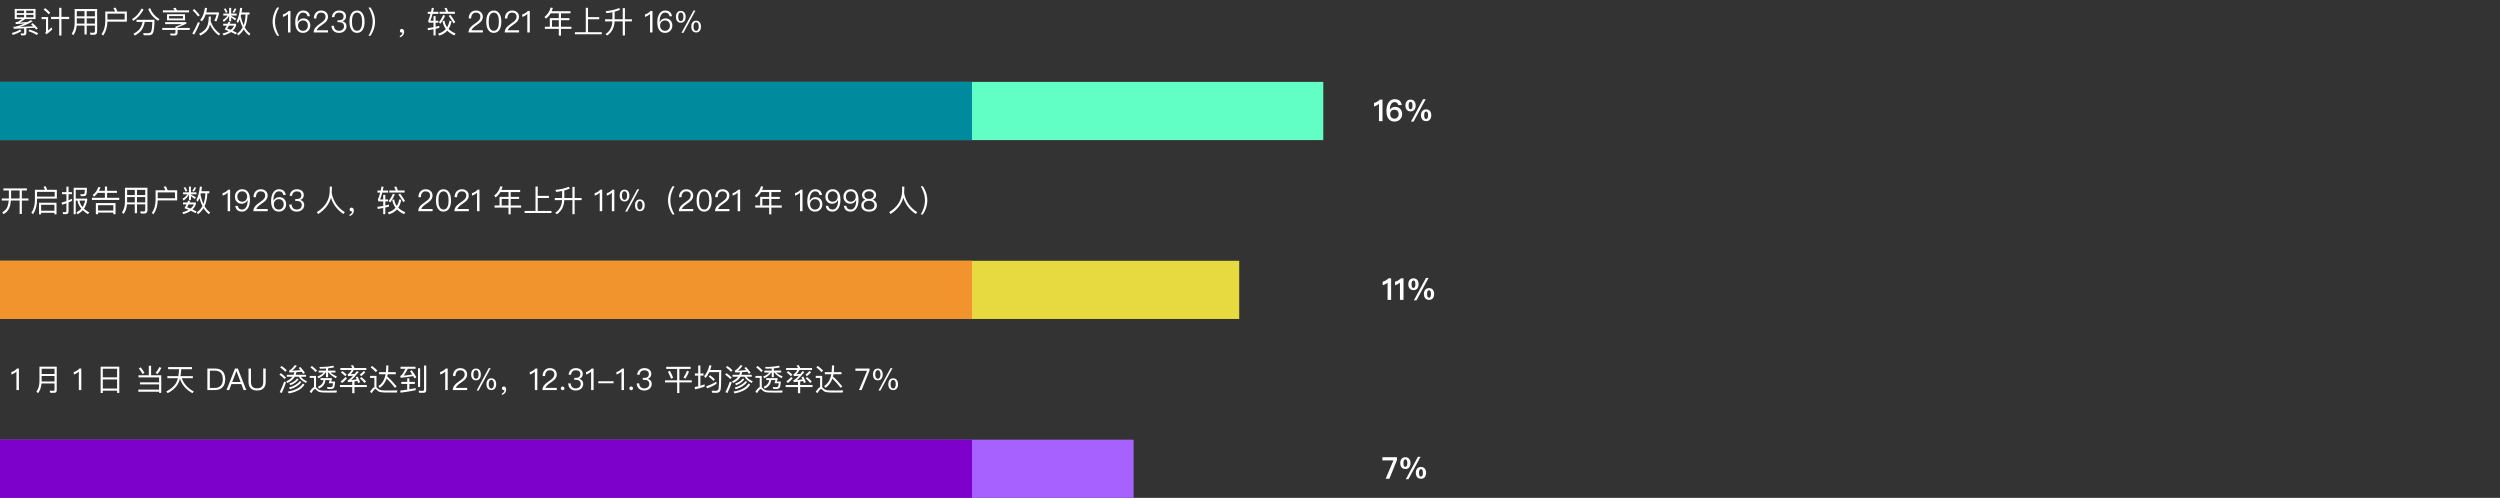 <svg width="1160" height="231" viewBox="0 0 1160 231" fill="none" xmlns="http://www.w3.org/2000/svg">
<rect x="0" y="0" width="1160" height="231" fill="#333333" stroke="none"/>
<path d="M11.088 16.426H9.8L9.59 15.474C9.996 15.516 10.374 15.544 10.738 15.544C11.046 15.544 11.2 15.362 11.2 15.026V13.164C9.464 13.248 7.868 13.304 6.412 13.332L6.202 12.394C6.51 12.408 6.804 12.422 7.098 12.422C8.47 12.114 9.898 11.61 11.368 10.924C9.996 10.98 8.666 11.064 7.364 11.148L7.168 10.28C7.602 10.28 7.91 10.238 8.106 10.182C8.792 9.818 9.506 9.384 10.248 8.852H6.832V4.148H16.492V8.852H11.62C10.836 9.468 10.01 9.986 9.17 10.434L12.754 10.224C13.272 9.944 13.79 9.65 14.308 9.342L15.148 9.888C13.3 11.022 11.298 11.89 9.156 12.492C11.228 12.436 13.314 12.324 15.386 12.184C15.078 11.862 14.742 11.54 14.406 11.232L15.176 10.742C16.212 11.68 16.996 12.492 17.542 13.178L16.744 13.752C16.52 13.444 16.268 13.15 16.016 12.87C14.686 12.954 13.426 13.038 12.236 13.108V15.264C12.236 16.034 11.844 16.426 11.088 16.426ZM13.706 13.696C15.162 14.172 16.492 14.732 17.696 15.39L17.164 16.244C15.876 15.488 14.56 14.886 13.216 14.452L13.706 13.696ZM9.338 13.71L9.94 14.396C8.876 15.124 7.532 15.726 5.922 16.216L5.474 15.306C7.042 14.886 8.33 14.354 9.338 13.71ZM15.526 8.04V6.906H12.166V8.04H15.526ZM12.166 6.094H15.526V4.96H12.166V6.094ZM11.158 8.04V6.906H7.798V8.04H11.158ZM7.798 6.094H11.158V4.96H7.798V6.094ZM23.674 7.83H27.468V3.616H28.504V7.83H32.102V8.838H28.504V16.496H27.468V8.838H23.674V7.83ZM20.93 3.77C21.882 4.484 22.68 5.198 23.324 5.926L22.638 6.626C22.05 5.94 21.238 5.212 20.23 4.456L20.93 3.77ZM19.292 7.914H22.316V14.144C22.82 13.724 23.38 13.248 23.968 12.688L24.22 13.724C23.352 14.564 22.414 15.306 21.42 15.964L21.028 15.054C21.238 14.886 21.35 14.69 21.35 14.466V8.88H19.292V7.914ZM35.644 8.516V10.966H39.2V8.516H35.644ZM35.588 11.89C35.434 13.682 34.916 15.166 34.02 16.342L33.25 15.656C34.146 14.41 34.608 12.828 34.636 10.91V4.19H45.066V14.676C45.066 15.656 44.576 16.146 43.596 16.146H41.986L41.72 15.152C42.28 15.18 42.798 15.208 43.274 15.208C43.778 15.208 44.044 14.914 44.044 14.326V11.89H40.236V15.992H39.2V11.89H35.588ZM44.044 10.966V8.516H40.236V10.966H44.044ZM44.044 7.578V5.17H40.236V7.578H44.044ZM39.2 5.17H35.644V7.578H39.2V5.17ZM57.848 6.346H49.854V9.076H57.848V6.346ZM49.854 10.056C49.784 12.562 49.126 14.718 47.866 16.524L47.124 15.852C48.258 14.284 48.832 12.24 48.86 9.734V5.352H53.424C53.172 4.764 52.906 4.218 52.612 3.714L53.69 3.546C53.942 4.078 54.194 4.68 54.446 5.352H58.87V10.056H49.854ZM65.716 3.924L66.598 4.456C65.94 5.618 65.282 6.57 64.624 7.312C63.924 8.124 62.986 8.922 61.824 9.706L61.278 8.824C62.23 8.278 63.098 7.564 63.868 6.682C64.54 5.898 65.156 4.988 65.716 3.924ZM66.178 10.168H63.35V9.202H71.708C71.666 10.952 71.582 12.366 71.442 13.444C71.302 14.508 71.078 15.264 70.756 15.684C70.448 16.09 69.944 16.314 69.244 16.356H66.696L66.416 15.362C67.228 15.39 67.998 15.404 68.726 15.404C69.482 15.404 69.972 15.082 70.21 14.438C70.462 13.766 70.616 12.352 70.686 10.168H67.2C66.864 11.694 66.402 12.912 65.8 13.808C65.086 14.816 64.008 15.712 62.58 16.51L61.936 15.67C63.224 14.97 64.204 14.2 64.862 13.36C65.45 12.548 65.884 11.484 66.178 10.168ZM69.664 3.742C70.476 5.898 71.918 7.606 74.004 8.852L73.332 9.65C71.162 8.25 69.65 6.444 68.796 4.232L69.664 3.742ZM77.476 6.598H85.862V9.426H77.476V6.598ZM84.896 8.558V7.466H78.442V8.558H84.896ZM81.508 3.602C81.732 3.966 81.942 4.358 82.138 4.806H87.738V5.758H75.586V4.806H81.032C80.822 4.442 80.598 4.092 80.36 3.784L81.508 3.602ZM75.278 12.968H81.41V12.422C82.278 12.086 83.3 11.68 84.476 11.19H76.636V10.28H86.464V11.008C85.288 11.554 83.93 12.114 82.404 12.702V12.968H88.046V13.892H82.404V15.194C82.404 16.034 81.984 16.468 81.158 16.468H79.184L78.918 15.544C79.702 15.586 80.318 15.614 80.766 15.614C81.186 15.614 81.41 15.376 81.41 14.9V13.892H75.278V12.968ZM95.424 6.724C94.99 8.026 94.416 9.09 93.702 9.902L92.862 9.314C94.01 7.942 94.752 6.024 95.088 3.588L96.096 3.742C95.984 4.47 95.858 5.142 95.704 5.758H101.584V6.416C101.29 7.606 100.912 8.782 100.436 9.944L99.442 9.664C99.876 8.796 100.226 7.816 100.506 6.724H95.424ZM96.866 7.676H97.846C97.846 8.432 97.804 9.132 97.734 9.776C98.574 12.268 100.044 14.242 102.158 15.698L101.5 16.468C99.68 15.096 98.336 13.416 97.44 11.4C97.356 11.75 97.258 12.072 97.146 12.38C96.544 14.06 95.172 15.432 93.016 16.496L92.358 15.698C94.262 14.774 95.522 13.598 96.152 12.198C96.6 11.008 96.838 9.496 96.866 7.676ZM90.174 4.232C91.266 5.324 92.106 6.276 92.694 7.088L91.91 7.648C91.28 6.78 90.426 5.8 89.362 4.736L90.174 4.232ZM91.882 10.238L92.764 10.574C91.98 12.506 91.112 14.326 90.146 16.02L89.208 15.6C90.244 13.85 91.126 12.058 91.882 10.238ZM111.874 6.738L111.692 7.466C112.042 9.104 112.49 10.518 113.05 11.694C113.596 10.28 113.89 8.628 113.946 6.738H111.874ZM112.588 12.702C112.042 11.624 111.58 10.392 111.202 8.992C110.95 9.636 110.67 10.21 110.376 10.714L109.746 9.944C110.572 8.376 111.132 6.262 111.412 3.602L112.392 3.77C112.308 4.484 112.196 5.156 112.084 5.772H115.78V6.738H114.87C114.8 9.076 114.366 11.078 113.582 12.73C114.31 13.99 115.164 14.956 116.172 15.642L115.626 16.468C114.646 15.768 113.806 14.816 113.106 13.64C112.434 14.76 111.566 15.698 110.516 16.454L109.998 15.614C111.09 14.858 111.944 13.892 112.588 12.702ZM105.952 10.14L106.89 10.252C106.792 10.518 106.694 10.77 106.61 11.022H109.536V11.848C109.228 12.772 108.71 13.57 107.982 14.242C108.654 14.55 109.298 14.858 109.914 15.194L109.368 15.978C108.752 15.614 108.038 15.236 107.212 14.872C106.288 15.516 105.126 16.034 103.726 16.426L103.25 15.586C104.398 15.278 105.392 14.9 106.204 14.438C105.588 14.172 104.944 13.906 104.258 13.654C104.622 13.038 104.944 12.464 105.224 11.904H103.572V11.022H105.616C105.742 10.714 105.854 10.42 105.952 10.14ZM107.058 13.85C107.758 13.29 108.29 12.632 108.626 11.904H106.218C105.994 12.38 105.742 12.828 105.462 13.248C106.022 13.444 106.554 13.64 107.058 13.85ZM104.678 3.896C105.014 4.442 105.294 5.03 105.546 5.646L104.818 5.982C104.524 5.296 104.216 4.694 103.88 4.162L104.678 3.896ZM108.934 3.854L109.662 4.19C109.382 4.806 109.032 5.408 108.584 5.996L107.87 5.632C108.318 5.03 108.682 4.442 108.934 3.854ZM103.6 6.318H106.33V3.644H107.268V6.318H109.816V7.2H107.268V7.354C108.024 7.732 108.808 8.166 109.592 8.642L109.074 9.426C108.374 8.866 107.772 8.418 107.268 8.082V9.902H106.33V7.242C105.868 8.348 105.028 9.3 103.824 10.112L103.334 9.3C104.412 8.67 105.168 7.97 105.588 7.2H103.6V6.318ZM128.562 3.49H129.542C128.982 4.414 128.534 5.38 128.212 6.388C127.792 7.62 127.596 8.824 127.596 10.028C127.596 11.218 127.792 12.436 128.212 13.668C128.534 14.662 128.982 15.628 129.542 16.566H128.562C127.946 15.656 127.47 14.69 127.12 13.682C126.7 12.478 126.504 11.26 126.504 10.042C126.504 8.796 126.7 7.578 127.12 6.374C127.47 5.352 127.946 4.386 128.562 3.49ZM133.882 5.072H134.778V15.068H133.63V6.472C133 7.116 132.216 7.564 131.278 7.844V6.696C131.726 6.57 132.202 6.374 132.678 6.094C133.154 5.786 133.546 5.45 133.882 5.072ZM140.621 4.876C142.469 4.876 143.533 5.758 143.813 7.55H142.679C142.455 6.402 141.769 5.842 140.607 5.842C139.823 5.842 139.207 6.22 138.759 7.004C138.311 7.732 138.101 8.67 138.101 9.804C138.101 9.86 138.101 9.986 138.115 10.168H138.171C138.423 9.65 138.773 9.244 139.249 8.964C139.697 8.67 140.215 8.53 140.803 8.53C141.755 8.53 142.525 8.838 143.113 9.454C143.687 10.07 143.981 10.854 143.981 11.834C143.981 12.814 143.659 13.64 143.029 14.284C142.385 14.928 141.587 15.264 140.607 15.264C139.389 15.264 138.479 14.802 137.863 13.906C137.275 13.052 136.995 11.862 136.995 10.336C136.995 8.74 137.303 7.438 137.933 6.444C138.591 5.394 139.487 4.876 140.621 4.876ZM140.579 9.482C139.921 9.482 139.375 9.706 138.941 10.154C138.507 10.602 138.297 11.162 138.297 11.862C138.297 12.562 138.493 13.136 138.913 13.584C139.333 14.06 139.879 14.298 140.579 14.298C141.251 14.298 141.797 14.06 142.217 13.612C142.637 13.136 142.847 12.548 142.847 11.834C142.847 11.12 142.637 10.56 142.231 10.14C141.811 9.692 141.265 9.482 140.579 9.482ZM149.016 4.876C149.94 4.876 150.696 5.142 151.298 5.674C151.886 6.206 152.194 6.92 152.194 7.788C152.194 8.656 151.858 9.44 151.214 10.14C150.864 10.504 150.178 11.05 149.142 11.75C147.868 12.604 147.14 13.374 146.958 14.046H152.208V15.068H145.544C145.544 14.158 145.866 13.332 146.538 12.59C146.93 12.142 147.644 11.54 148.708 10.812C149.492 10.252 150.01 9.846 150.276 9.566C150.78 9.02 151.046 8.418 151.046 7.774C151.046 7.158 150.864 6.696 150.5 6.36C150.136 6.024 149.618 5.856 148.974 5.856C148.288 5.856 147.756 6.08 147.392 6.556C147 7.004 146.79 7.676 146.776 8.558H145.628C145.628 7.438 145.95 6.542 146.566 5.884C147.182 5.212 148.008 4.876 149.016 4.876ZM157.368 4.876C158.32 4.876 159.104 5.114 159.692 5.604C160.266 6.094 160.56 6.752 160.56 7.592C160.56 8.712 160.014 9.468 158.922 9.832C159.51 10.014 159.958 10.294 160.266 10.686C160.602 11.078 160.77 11.568 160.77 12.156C160.77 13.066 160.448 13.808 159.818 14.382C159.174 14.97 158.334 15.264 157.298 15.264C156.346 15.264 155.576 15.012 154.974 14.536C154.26 13.948 153.868 13.094 153.784 11.974H154.946C154.974 12.758 155.24 13.36 155.73 13.766C156.15 14.102 156.668 14.284 157.298 14.284C158.012 14.284 158.586 14.074 159.02 13.668C159.412 13.276 159.622 12.786 159.622 12.198C159.622 11.596 159.426 11.134 159.034 10.798C158.642 10.462 158.11 10.308 157.41 10.308H156.598V9.412H157.368C158.04 9.412 158.544 9.258 158.894 8.964C159.244 8.656 159.426 8.222 159.426 7.662C159.426 7.102 159.244 6.668 158.908 6.36C158.544 6.024 158.026 5.87 157.382 5.87C156.71 5.87 156.192 6.038 155.814 6.402C155.422 6.766 155.198 7.284 155.128 7.956H153.994C154.078 6.99 154.442 6.234 155.058 5.688C155.646 5.142 156.416 4.876 157.368 4.876ZM165.665 4.876C166.855 4.876 167.751 5.394 168.367 6.458C168.899 7.354 169.165 8.558 169.165 10.07C169.165 11.582 168.899 12.786 168.367 13.682C167.751 14.732 166.855 15.264 165.665 15.264C164.461 15.264 163.565 14.732 162.963 13.682C162.431 12.786 162.165 11.582 162.165 10.07C162.165 8.558 162.431 7.354 162.963 6.458C163.565 5.394 164.461 4.876 165.665 4.876ZM165.665 5.856C164.769 5.856 164.125 6.332 163.733 7.298C163.453 7.97 163.313 8.894 163.313 10.07C163.313 11.232 163.453 12.156 163.733 12.842C164.125 13.794 164.769 14.284 165.665 14.284C166.561 14.284 167.205 13.794 167.597 12.842C167.877 12.156 168.031 11.232 168.031 10.07C168.031 8.894 167.877 7.97 167.597 7.298C167.205 6.332 166.561 5.856 165.665 5.856ZM170.979 3.49H171.959C172.561 4.386 173.037 5.352 173.401 6.374C173.807 7.578 174.017 8.796 174.017 10.042C174.017 11.26 173.807 12.478 173.401 13.682C173.037 14.69 172.561 15.656 171.959 16.566H170.979C171.539 15.628 171.973 14.662 172.309 13.668C172.715 12.436 172.925 11.218 172.925 10.028C172.925 8.824 172.715 7.62 172.309 6.388C171.973 5.38 171.539 4.414 170.979 3.49ZM186.463 13.402C186.771 13.402 187.037 13.528 187.233 13.794C187.415 14.046 187.513 14.368 187.513 14.774C187.513 15.39 187.331 15.936 186.967 16.412C186.603 16.86 186.113 17.168 185.525 17.322V16.636C185.889 16.51 186.183 16.3 186.407 16.02C186.603 15.726 186.715 15.418 186.715 15.082C186.659 15.11 186.547 15.138 186.407 15.138C186.169 15.138 185.973 15.054 185.805 14.886C185.637 14.718 185.553 14.508 185.553 14.27C185.553 14.004 185.637 13.794 185.805 13.64C185.973 13.472 186.183 13.402 186.463 13.402ZM201.149 7.48H202.115V9.608H203.417V10.518H202.115V12.422C202.703 12.282 203.277 12.128 203.823 11.988V12.94C203.277 13.094 202.703 13.234 202.115 13.374V16.454H201.149V13.584C200.323 13.752 199.455 13.892 198.559 14.018L198.433 13.038C199.385 12.912 200.295 12.772 201.149 12.618V10.518H198.895L198.685 9.636C199.063 8.796 199.427 7.732 199.763 6.444H198.475V5.464H200.001C200.127 4.876 200.253 4.246 200.379 3.602L201.317 3.756C201.205 4.358 201.079 4.932 200.953 5.464H203.417V6.444H200.715C200.407 7.648 200.071 8.698 199.707 9.608H201.149V7.48ZM203.949 5.436H206.973C206.749 4.834 206.511 4.288 206.245 3.784L207.253 3.616C207.505 4.148 207.743 4.75 207.967 5.436H211.075V6.416H203.949V5.436ZM205.671 6.934L206.525 7.34C205.923 8.74 205.223 9.944 204.425 10.966L203.627 10.392C204.411 9.426 205.097 8.278 205.671 6.934ZM208.975 6.878C209.955 8.194 210.725 9.328 211.257 10.294L210.445 10.868C209.885 9.818 209.143 8.656 208.205 7.368L208.975 6.878ZM208.569 9.58L209.521 9.776C209.269 11.218 208.807 12.436 208.149 13.43C208.975 14.27 210.053 14.97 211.383 15.544L210.865 16.44C209.493 15.852 208.373 15.11 207.533 14.242C206.581 15.32 205.349 16.076 203.809 16.51L203.249 15.628C204.775 15.208 205.979 14.494 206.861 13.472C206.063 12.408 205.559 11.204 205.349 9.846L206.231 9.58C206.399 10.728 206.805 11.75 207.463 12.646C207.995 11.764 208.359 10.742 208.569 9.58ZM220.861 4.876C221.785 4.876 222.541 5.142 223.143 5.674C223.731 6.206 224.039 6.92 224.039 7.788C224.039 8.656 223.703 9.44 223.059 10.14C222.709 10.504 222.023 11.05 220.987 11.75C219.713 12.604 218.985 13.374 218.803 14.046H224.053V15.068H217.389C217.389 14.158 217.711 13.332 218.383 12.59C218.775 12.142 219.489 11.54 220.553 10.812C221.337 10.252 221.855 9.846 222.121 9.566C222.625 9.02 222.891 8.418 222.891 7.774C222.891 7.158 222.709 6.696 222.345 6.36C221.981 6.024 221.463 5.856 220.819 5.856C220.133 5.856 219.601 6.08 219.237 6.556C218.845 7.004 218.635 7.676 218.621 8.558H217.473C217.473 7.438 217.795 6.542 218.411 5.884C219.027 5.212 219.853 4.876 220.861 4.876ZM229.116 4.876C230.306 4.876 231.202 5.394 231.818 6.458C232.35 7.354 232.616 8.558 232.616 10.07C232.616 11.582 232.35 12.786 231.818 13.682C231.202 14.732 230.306 15.264 229.116 15.264C227.912 15.264 227.016 14.732 226.414 13.682C225.882 12.786 225.616 11.582 225.616 10.07C225.616 8.558 225.882 7.354 226.414 6.458C227.016 5.394 227.912 4.876 229.116 4.876ZM229.116 5.856C228.22 5.856 227.576 6.332 227.184 7.298C226.904 7.97 226.764 8.894 226.764 10.07C226.764 11.232 226.904 12.156 227.184 12.842C227.576 13.794 228.22 14.284 229.116 14.284C230.012 14.284 230.656 13.794 231.048 12.842C231.328 12.156 231.482 11.232 231.482 10.07C231.482 8.894 231.328 7.97 231.048 7.298C230.656 6.332 230.012 5.856 229.116 5.856ZM237.651 4.876C238.575 4.876 239.331 5.142 239.933 5.674C240.521 6.206 240.829 6.92 240.829 7.788C240.829 8.656 240.493 9.44 239.849 10.14C239.499 10.504 238.813 11.05 237.777 11.75C236.503 12.604 235.775 13.374 235.593 14.046H240.843V15.068H234.179C234.179 14.158 234.501 13.332 235.173 12.59C235.565 12.142 236.279 11.54 237.343 10.812C238.127 10.252 238.645 9.846 238.911 9.566C239.415 9.02 239.681 8.418 239.681 7.774C239.681 7.158 239.499 6.696 239.135 6.36C238.771 6.024 238.253 5.856 237.609 5.856C236.923 5.856 236.391 6.08 236.027 6.556C235.635 7.004 235.425 7.676 235.411 8.558H234.263C234.263 7.438 234.585 6.542 235.201 5.884C235.817 5.212 236.643 4.876 237.651 4.876ZM244.925 5.072H245.821V15.068H244.673V6.472C244.043 7.116 243.259 7.564 242.321 7.844V6.696C242.769 6.57 243.245 6.374 243.721 6.094C244.197 5.786 244.589 5.45 244.925 5.072ZM255.514 6.178C254.926 7.172 254.198 7.998 253.302 8.67L252.63 7.83C254.044 6.766 254.996 5.324 255.486 3.504L256.536 3.7C256.382 4.232 256.2 4.722 256.004 5.198H264.698V6.178H260.302V8.418H264.208V9.384H260.302V12.408H265.146V13.388H260.302V16.51H259.28V13.388H252.812V12.408H255.122V8.418H259.28V6.178H255.514ZM256.13 12.408H259.28V9.384H256.13V12.408ZM271.81 3.63H272.846V7.956H278.04V8.936H272.846V14.928H279.23V15.908H266.77V14.928H271.81V3.63ZM287.252 3.714L287.728 4.54C286.916 4.904 286.062 5.198 285.194 5.436V8.95H288.946V3.77H289.968V8.95H293.202V9.93H289.968V16.454H288.946V9.93H285.18C285.012 12.898 283.864 15.068 281.708 16.468L280.952 15.81C282.94 14.55 284.004 12.59 284.144 9.93H280.756V8.95H284.158V5.688C283.262 5.884 282.324 6.01 281.372 6.094L281.05 5.184C283.514 4.946 285.586 4.456 287.252 3.714ZM301.868 5.072H302.764V15.068H301.616V6.472C300.986 7.116 300.202 7.564 299.264 7.844V6.696C299.712 6.57 300.188 6.374 300.664 6.094C301.14 5.786 301.532 5.45 301.868 5.072ZM308.608 4.876C310.456 4.876 311.52 5.758 311.8 7.55H310.666C310.442 6.402 309.756 5.842 308.594 5.842C307.81 5.842 307.194 6.22 306.746 7.004C306.298 7.732 306.088 8.67 306.088 9.804C306.088 9.86 306.088 9.986 306.102 10.168H306.158C306.41 9.65 306.76 9.244 307.236 8.964C307.684 8.67 308.202 8.53 308.79 8.53C309.742 8.53 310.512 8.838 311.1 9.454C311.674 10.07 311.968 10.854 311.968 11.834C311.968 12.814 311.646 13.64 311.016 14.284C310.372 14.928 309.574 15.264 308.594 15.264C307.376 15.264 306.466 14.802 305.85 13.906C305.262 13.052 304.982 11.862 304.982 10.336C304.982 8.74 305.29 7.438 305.92 6.444C306.578 5.394 307.474 4.876 308.608 4.876ZM308.566 9.482C307.908 9.482 307.362 9.706 306.928 10.154C306.494 10.602 306.284 11.162 306.284 11.862C306.284 12.562 306.48 13.136 306.9 13.584C307.32 14.06 307.866 14.298 308.566 14.298C309.238 14.298 309.784 14.06 310.204 13.612C310.624 13.136 310.834 12.548 310.834 11.834C310.834 11.12 310.624 10.56 310.218 10.14C309.798 9.692 309.252 9.482 308.566 9.482ZM323.008 9.594C323.75 9.594 324.324 9.86 324.73 10.42C325.08 10.896 325.262 11.54 325.262 12.338C325.262 13.122 325.08 13.766 324.73 14.256C324.324 14.788 323.75 15.068 323.008 15.068C322.252 15.068 321.678 14.788 321.286 14.256C320.922 13.752 320.754 13.122 320.754 12.338C320.754 11.54 320.922 10.896 321.286 10.42C321.678 9.86 322.252 9.594 323.008 9.594ZM321.804 4.876H322.7L317.1 15.264H316.19L321.804 4.876ZM315.896 5.072C316.638 5.072 317.212 5.338 317.618 5.898C317.968 6.374 318.15 7.018 318.15 7.816C318.15 8.6 317.968 9.244 317.618 9.734C317.212 10.266 316.638 10.546 315.896 10.546C315.14 10.546 314.566 10.266 314.174 9.734C313.81 9.23 313.642 8.6 313.642 7.816C313.642 7.018 313.81 6.374 314.174 5.898C314.566 5.338 315.14 5.072 315.896 5.072ZM323.008 10.35C322.574 10.35 322.266 10.546 322.07 10.938C321.888 11.274 321.804 11.736 321.804 12.338C321.804 12.912 321.888 13.374 322.07 13.71C322.266 14.102 322.574 14.312 323.008 14.312C323.428 14.312 323.736 14.102 323.946 13.696C324.114 13.36 324.212 12.912 324.212 12.338C324.212 11.75 324.114 11.288 323.946 10.952C323.736 10.546 323.428 10.35 323.008 10.35ZM315.896 5.828C315.462 5.828 315.154 6.024 314.958 6.416C314.776 6.752 314.692 7.214 314.692 7.816C314.692 8.39 314.776 8.852 314.958 9.188C315.154 9.58 315.462 9.79 315.896 9.79C316.316 9.79 316.624 9.58 316.834 9.174C317.002 8.838 317.1 8.39 317.1 7.816C317.1 7.228 317.002 6.766 316.82 6.43C316.624 6.024 316.316 5.828 315.896 5.828Z" fill="white"/>
<rect y="38" width="614" height="27" fill="#61FFC6"/>
<rect y="38" width="451" height="27" fill="#008A9D"/>
<path d="M640.248 46.22H641.48V56.216H639.842V48.194C639.24 48.74 638.484 49.146 637.56 49.412V47.788C638.008 47.676 638.484 47.48 638.988 47.2C639.492 46.892 639.912 46.57 640.248 46.22ZM647.082 46.024C649.042 46.024 650.148 46.934 650.4 48.754H648.804C648.608 47.83 648.02 47.368 647.068 47.368C646.396 47.368 645.864 47.69 645.472 48.348C645.08 48.964 644.898 49.734 644.898 50.658V50.784H644.968C645.248 50.364 645.598 50.07 646.018 49.874C646.41 49.678 646.858 49.594 647.362 49.594C648.342 49.594 649.126 49.902 649.714 50.532C650.302 51.162 650.596 51.974 650.596 52.954C650.596 53.962 650.246 54.788 649.574 55.432C648.902 56.076 648.062 56.412 647.068 56.412C645.836 56.412 644.898 55.964 644.254 55.082C643.61 54.214 643.302 53.024 643.302 51.498C643.302 49.86 643.638 48.544 644.324 47.536C644.996 46.528 645.92 46.024 647.082 46.024ZM647.012 50.924C646.396 50.924 645.92 51.106 645.584 51.484C645.234 51.848 645.066 52.366 645.066 53.01C645.066 53.64 645.248 54.144 645.612 54.508C645.976 54.872 646.438 55.054 647.012 55.054C647.6 55.054 648.062 54.858 648.426 54.466C648.79 54.074 648.972 53.57 648.972 52.954C648.972 52.338 648.79 51.848 648.454 51.484C648.09 51.106 647.614 50.924 647.012 50.924ZM661.735 50.742C662.519 50.742 663.121 51.008 663.541 51.568C663.905 52.044 664.101 52.688 664.101 53.486C664.101 54.27 663.905 54.914 663.541 55.404C663.121 55.936 662.519 56.216 661.735 56.216C660.951 56.216 660.335 55.936 659.915 55.404C659.523 54.9 659.341 54.27 659.341 53.486C659.341 52.688 659.523 52.044 659.915 51.568C660.335 51.008 660.951 50.742 661.735 50.742ZM660.307 46.024H661.525L655.911 56.412H654.693L660.307 46.024ZM654.511 46.22C655.295 46.22 655.897 46.486 656.317 47.046C656.681 47.522 656.877 48.166 656.877 48.964C656.877 49.748 656.681 50.392 656.317 50.882C655.897 51.414 655.295 51.694 654.511 51.694C653.727 51.694 653.111 51.414 652.691 50.882C652.299 50.378 652.117 49.748 652.117 48.964C652.117 48.166 652.299 47.522 652.691 47.046C653.111 46.486 653.727 46.22 654.511 46.22ZM661.735 51.764C661.385 51.764 661.133 51.946 660.993 52.31C660.881 52.59 660.825 52.982 660.825 53.486C660.825 53.976 660.881 54.368 660.993 54.648C661.133 55.012 661.385 55.194 661.735 55.194C662.071 55.194 662.309 54.998 662.463 54.62C662.561 54.34 662.617 53.962 662.617 53.486C662.617 52.982 662.561 52.604 662.449 52.324C662.309 51.946 662.071 51.764 661.735 51.764ZM654.511 47.242C654.161 47.242 653.909 47.424 653.769 47.788C653.657 48.068 653.601 48.46 653.601 48.964C653.601 49.454 653.657 49.846 653.769 50.126C653.909 50.49 654.161 50.672 654.511 50.672C654.847 50.672 655.085 50.476 655.239 50.098C655.337 49.818 655.393 49.44 655.393 48.964C655.393 48.46 655.337 48.082 655.225 47.802C655.085 47.424 654.847 47.242 654.511 47.242Z" fill="white"/>
<path d="M1.568 87.402H12.474V88.382H10.136V92.092H13.202V93.058H10.136V99.26H9.114V93.058H5.068C4.942 94.5 4.676 95.69 4.256 96.642C3.724 97.818 2.842 98.728 1.61 99.372L1.064 98.504C2.198 97.86 2.996 97.006 3.444 95.942C3.738 95.13 3.934 94.178 4.046 93.058H0.812V92.092H4.102C4.102 91.91 4.116 91.742 4.116 91.602V88.382H1.568V87.402ZM5.152 88.382V91.602C5.152 91.77 5.138 91.938 5.138 92.092H9.114V88.382H5.152ZM26.222 94.066V99.456H25.242V98.728H19.082V99.456H18.102V94.066H26.222ZM19.082 97.776H25.242V95.018H19.082V97.776ZM25.382 89.026H17.192V91.224H25.382V89.026ZM17.192 92.162V92.764C17.178 95.34 16.562 97.566 15.33 99.414L14.546 98.714C15.638 97.174 16.184 95.2 16.198 92.764V88.074H20.86C20.664 87.542 20.44 87.052 20.188 86.604L21.238 86.436C21.448 86.912 21.658 87.458 21.882 88.074H26.376V92.162H17.192ZM33.418 92.19V93.184C32.886 93.45 32.354 93.702 31.808 93.926V98.098C31.808 98.938 31.402 99.358 30.59 99.358H29.288L29.064 98.392C29.47 98.434 29.862 98.462 30.24 98.462C30.618 98.462 30.814 98.252 30.814 97.86V94.332C30.17 94.57 29.498 94.794 28.826 95.004L28.574 94.01C29.344 93.828 30.086 93.604 30.814 93.352V90.104H28.784V89.138H30.814V86.604H31.808V89.138H33.376V90.104H31.808V92.96C32.354 92.722 32.886 92.47 33.418 92.19ZM35.14 93.072V99.4H34.188V87.136H40.334C40.334 88.69 40.25 89.726 40.096 90.244C39.928 90.748 39.396 91.014 38.5 91.014H37.492L37.212 90.132C37.436 90.132 37.702 90.146 38.038 90.146C38.374 90.146 38.64 90.118 38.808 90.09C38.962 90.034 39.088 89.936 39.186 89.768C39.284 89.502 39.34 88.928 39.368 88.06H35.14V92.148H40.46V93.016C40.18 94.5 39.69 95.774 38.962 96.824C39.634 97.468 40.46 98.056 41.44 98.602L40.768 99.372C39.844 98.784 39.046 98.182 38.402 97.538C37.73 98.308 36.904 98.938 35.952 99.414L35.462 98.532C36.358 98.084 37.114 97.51 37.73 96.81C36.764 95.662 36.176 94.416 35.952 93.072H35.14ZM36.862 93.072C37.058 94.164 37.52 95.172 38.276 96.082C38.836 95.228 39.242 94.22 39.494 93.072H36.862ZM53.606 94.234V99.386H52.584V98.644H45.5V99.386H44.478V94.234H53.606ZM45.5 97.692H52.584V95.2H45.5V97.692ZM45.318 89.502C44.842 90.146 44.282 90.748 43.624 91.294L43.022 90.496C44.282 89.488 45.15 88.242 45.598 86.772L46.606 86.884C46.424 87.472 46.2 88.018 45.92 88.536H48.664V86.548H49.686V88.536H54.264V89.502H49.686V91.77H55.328V92.764H42.672V91.77H48.664V89.502H45.318ZM58.982 91.448V93.898H62.538V91.448H58.982ZM58.926 94.822C58.772 96.614 58.254 98.098 57.358 99.274L56.588 98.588C57.484 97.342 57.946 95.76 57.974 93.842V87.122H68.404V97.608C68.404 98.588 67.914 99.078 66.934 99.078H65.324L65.058 98.084C65.618 98.112 66.136 98.14 66.612 98.14C67.116 98.14 67.382 97.846 67.382 97.258V94.822H63.574V98.924H62.538V94.822H58.926ZM67.382 93.898V91.448H63.574V93.898H67.382ZM67.382 90.51V88.102H63.574V90.51H67.382ZM62.538 88.102H58.982V90.51H62.538V88.102ZM81.186 89.278H73.192V92.008H81.186V89.278ZM73.192 92.988C73.122 95.494 72.464 97.65 71.204 99.456L70.462 98.784C71.596 97.216 72.17 95.172 72.198 92.666V88.284H76.762C76.51 87.696 76.244 87.15 75.95 86.646L77.028 86.478C77.28 87.01 77.532 87.612 77.784 88.284H82.208V92.988H73.192ZM93.212 89.67L93.03 90.398C93.38 92.036 93.828 93.45 94.388 94.626C94.934 93.212 95.228 91.56 95.284 89.67H93.212ZM93.926 95.634C93.38 94.556 92.918 93.324 92.54 91.924C92.288 92.568 92.008 93.142 91.714 93.646L91.084 92.876C91.91 91.308 92.47 89.194 92.75 86.534L93.73 86.702C93.646 87.416 93.534 88.088 93.422 88.704H97.118V89.67H96.208C96.138 92.008 95.704 94.01 94.92 95.662C95.648 96.922 96.502 97.888 97.51 98.574L96.964 99.4C95.984 98.7 95.144 97.748 94.444 96.572C93.772 97.692 92.904 98.63 91.854 99.386L91.336 98.546C92.428 97.79 93.282 96.824 93.926 95.634ZM87.29 93.072L88.228 93.184C88.13 93.45 88.032 93.702 87.948 93.954H90.874V94.78C90.566 95.704 90.048 96.502 89.32 97.174C89.992 97.482 90.636 97.79 91.252 98.126L90.706 98.91C90.09 98.546 89.376 98.168 88.55 97.804C87.626 98.448 86.464 98.966 85.064 99.358L84.588 98.518C85.736 98.21 86.73 97.832 87.542 97.37C86.926 97.104 86.282 96.838 85.596 96.586C85.96 95.97 86.282 95.396 86.562 94.836H84.91V93.954H86.954C87.08 93.646 87.192 93.352 87.29 93.072ZM88.396 96.782C89.096 96.222 89.628 95.564 89.964 94.836H87.556C87.332 95.312 87.08 95.76 86.8 96.18C87.36 96.376 87.892 96.572 88.396 96.782ZM86.016 86.828C86.352 87.374 86.632 87.962 86.884 88.578L86.156 88.914C85.862 88.228 85.554 87.626 85.218 87.094L86.016 86.828ZM90.272 86.786L91 87.122C90.72 87.738 90.37 88.34 89.922 88.928L89.208 88.564C89.656 87.962 90.02 87.374 90.272 86.786ZM84.938 89.25H87.668V86.576H88.606V89.25H91.154V90.132H88.606V90.286C89.362 90.664 90.146 91.098 90.93 91.574L90.412 92.358C89.712 91.798 89.11 91.35 88.606 91.014V92.834H87.668V90.174C87.206 91.28 86.366 92.232 85.162 93.044L84.672 92.232C85.75 91.602 86.506 90.902 86.926 90.132H84.938V89.25ZM105.882 88.004H106.778V98H105.63V89.404C105 90.048 104.216 90.496 103.278 90.776V89.628C103.726 89.502 104.202 89.306 104.678 89.026C105.154 88.718 105.546 88.382 105.882 88.004ZM112.369 87.808C113.573 87.808 114.483 88.256 115.099 89.152C115.687 89.992 115.981 91.196 115.981 92.736C115.981 94.332 115.659 95.62 115.043 96.628C114.371 97.664 113.475 98.196 112.355 98.196C110.493 98.196 109.429 97.3 109.163 95.522H110.297C110.507 96.656 111.193 97.23 112.369 97.23C113.139 97.23 113.755 96.838 114.217 96.068C114.651 95.326 114.875 94.388 114.875 93.268C114.875 93.198 114.861 93.072 114.861 92.904H114.805C114.553 93.408 114.189 93.814 113.727 94.108C113.279 94.388 112.761 94.542 112.173 94.542C111.207 94.542 110.437 94.22 109.849 93.59C109.275 92.988 108.995 92.204 108.995 91.238C108.995 90.244 109.303 89.432 109.947 88.788C110.577 88.13 111.389 87.808 112.369 87.808ZM112.397 88.774C111.711 88.774 111.165 88.998 110.745 89.46C110.325 89.922 110.129 90.51 110.129 91.238C110.129 91.938 110.325 92.512 110.745 92.932C111.151 93.366 111.697 93.59 112.397 93.59C113.041 93.59 113.587 93.366 114.035 92.918C114.455 92.47 114.679 91.896 114.679 91.21C114.679 90.51 114.469 89.936 114.063 89.488C113.643 89.012 113.083 88.774 112.397 88.774ZM121.016 87.808C121.94 87.808 122.696 88.074 123.298 88.606C123.886 89.138 124.194 89.852 124.194 90.72C124.194 91.588 123.858 92.372 123.214 93.072C122.864 93.436 122.178 93.982 121.142 94.682C119.868 95.536 119.14 96.306 118.958 96.978H124.208V98H117.544C117.544 97.09 117.866 96.264 118.538 95.522C118.93 95.074 119.644 94.472 120.708 93.744C121.492 93.184 122.01 92.778 122.276 92.498C122.78 91.952 123.046 91.35 123.046 90.706C123.046 90.09 122.864 89.628 122.5 89.292C122.136 88.956 121.618 88.788 120.974 88.788C120.288 88.788 119.756 89.012 119.392 89.488C119 89.936 118.79 90.608 118.776 91.49H117.628C117.628 90.37 117.95 89.474 118.566 88.816C119.182 88.144 120.008 87.808 121.016 87.808ZM129.41 87.808C131.258 87.808 132.322 88.69 132.602 90.482H131.468C131.244 89.334 130.558 88.774 129.396 88.774C128.612 88.774 127.996 89.152 127.548 89.936C127.1 90.664 126.89 91.602 126.89 92.736C126.89 92.792 126.89 92.918 126.904 93.1H126.96C127.212 92.582 127.562 92.176 128.038 91.896C128.486 91.602 129.004 91.462 129.592 91.462C130.544 91.462 131.314 91.77 131.902 92.386C132.476 93.002 132.77 93.786 132.77 94.766C132.77 95.746 132.448 96.572 131.818 97.216C131.174 97.86 130.376 98.196 129.396 98.196C128.178 98.196 127.268 97.734 126.652 96.838C126.064 95.984 125.784 94.794 125.784 93.268C125.784 91.672 126.092 90.37 126.722 89.376C127.38 88.326 128.276 87.808 129.41 87.808ZM129.368 92.414C128.71 92.414 128.164 92.638 127.73 93.086C127.296 93.534 127.086 94.094 127.086 94.794C127.086 95.494 127.282 96.068 127.702 96.516C128.122 96.992 128.668 97.23 129.368 97.23C130.04 97.23 130.586 96.992 131.006 96.544C131.426 96.068 131.636 95.48 131.636 94.766C131.636 94.052 131.426 93.492 131.02 93.072C130.6 92.624 130.054 92.414 129.368 92.414ZM137.763 87.808C138.715 87.808 139.499 88.046 140.087 88.536C140.661 89.026 140.955 89.684 140.955 90.524C140.955 91.644 140.409 92.4 139.317 92.764C139.905 92.946 140.353 93.226 140.661 93.618C140.997 94.01 141.165 94.5 141.165 95.088C141.165 95.998 140.843 96.74 140.213 97.314C139.569 97.902 138.729 98.196 137.693 98.196C136.741 98.196 135.971 97.944 135.369 97.468C134.655 96.88 134.263 96.026 134.179 94.906H135.341C135.369 95.69 135.635 96.292 136.125 96.698C136.545 97.034 137.063 97.216 137.693 97.216C138.407 97.216 138.981 97.006 139.415 96.6C139.807 96.208 140.017 95.718 140.017 95.13C140.017 94.528 139.821 94.066 139.429 93.73C139.037 93.394 138.505 93.24 137.805 93.24H136.993V92.344H137.763C138.435 92.344 138.939 92.19 139.289 91.896C139.639 91.588 139.821 91.154 139.821 90.594C139.821 90.034 139.639 89.6 139.303 89.292C138.939 88.956 138.421 88.802 137.777 88.802C137.105 88.802 136.587 88.97 136.209 89.334C135.817 89.698 135.593 90.216 135.523 90.888H134.389C134.473 89.922 134.837 89.166 135.453 88.62C136.041 88.074 136.811 87.808 137.763 87.808ZM154.025 86.59C154.025 87.794 153.983 88.83 153.927 89.698C154.711 93.506 156.741 96.418 160.003 98.42L159.345 99.302C156.489 97.426 154.557 94.906 153.563 91.742C152.723 94.794 150.735 97.314 147.627 99.316L147.011 98.42C150.861 96.054 152.849 92.848 152.975 88.816C152.989 87.864 153.003 87.122 153.003 86.59H154.025ZM163.125 96.334C163.433 96.334 163.699 96.46 163.895 96.726C164.077 96.978 164.175 97.3 164.175 97.706C164.175 98.322 163.993 98.868 163.629 99.344C163.265 99.792 162.775 100.1 162.187 100.254V99.568C162.551 99.442 162.845 99.232 163.069 98.952C163.265 98.658 163.377 98.35 163.377 98.014C163.321 98.042 163.209 98.07 163.069 98.07C162.831 98.07 162.635 97.986 162.467 97.818C162.299 97.65 162.215 97.44 162.215 97.202C162.215 96.936 162.299 96.726 162.467 96.572C162.635 96.404 162.845 96.334 163.125 96.334ZM177.811 90.412H178.777V92.54H180.079V93.45H178.777V95.354C179.365 95.214 179.939 95.06 180.485 94.92V95.872C179.939 96.026 179.365 96.166 178.777 96.306V99.386H177.811V96.516C176.985 96.684 176.117 96.824 175.221 96.95L175.095 95.97C176.047 95.844 176.957 95.704 177.811 95.55V93.45H175.557L175.347 92.568C175.725 91.728 176.089 90.664 176.425 89.376H175.137V88.396H176.663C176.789 87.808 176.915 87.178 177.041 86.534L177.979 86.688C177.867 87.29 177.741 87.864 177.615 88.396H180.079V89.376H177.377C177.069 90.58 176.733 91.63 176.369 92.54H177.811V90.412ZM180.611 88.368H183.635C183.411 87.766 183.173 87.22 182.907 86.716L183.915 86.548C184.167 87.08 184.405 87.682 184.629 88.368H187.737V89.348H180.611V88.368ZM182.333 89.866L183.187 90.272C182.585 91.672 181.885 92.876 181.087 93.898L180.289 93.324C181.073 92.358 181.759 91.21 182.333 89.866ZM185.637 89.81C186.617 91.126 187.387 92.26 187.919 93.226L187.107 93.8C186.547 92.75 185.805 91.588 184.867 90.3L185.637 89.81ZM185.231 92.512L186.183 92.708C185.931 94.15 185.469 95.368 184.811 96.362C185.637 97.202 186.715 97.902 188.045 98.476L187.527 99.372C186.155 98.784 185.035 98.042 184.195 97.174C183.243 98.252 182.011 99.008 180.471 99.442L179.911 98.56C181.437 98.14 182.641 97.426 183.523 96.404C182.725 95.34 182.221 94.136 182.011 92.778L182.893 92.512C183.061 93.66 183.467 94.682 184.125 95.578C184.657 94.696 185.021 93.674 185.231 92.512ZM197.524 87.808C198.448 87.808 199.204 88.074 199.806 88.606C200.394 89.138 200.702 89.852 200.702 90.72C200.702 91.588 200.366 92.372 199.722 93.072C199.372 93.436 198.686 93.982 197.65 94.682C196.376 95.536 195.648 96.306 195.466 96.978H200.716V98H194.052C194.052 97.09 194.374 96.264 195.046 95.522C195.438 95.074 196.152 94.472 197.216 93.744C198 93.184 198.518 92.778 198.784 92.498C199.288 91.952 199.554 91.35 199.554 90.706C199.554 90.09 199.372 89.628 199.008 89.292C198.644 88.956 198.126 88.788 197.482 88.788C196.796 88.788 196.264 89.012 195.9 89.488C195.508 89.936 195.298 90.608 195.284 91.49H194.136C194.136 90.37 194.458 89.474 195.074 88.816C195.69 88.144 196.516 87.808 197.524 87.808ZM205.778 87.808C206.968 87.808 207.864 88.326 208.48 89.39C209.012 90.286 209.278 91.49 209.278 93.002C209.278 94.514 209.012 95.718 208.48 96.614C207.864 97.664 206.968 98.196 205.778 98.196C204.574 98.196 203.678 97.664 203.076 96.614C202.544 95.718 202.278 94.514 202.278 93.002C202.278 91.49 202.544 90.286 203.076 89.39C203.678 88.326 204.574 87.808 205.778 87.808ZM205.778 88.788C204.882 88.788 204.238 89.264 203.846 90.23C203.566 90.902 203.426 91.826 203.426 93.002C203.426 94.164 203.566 95.088 203.846 95.774C204.238 96.726 204.882 97.216 205.778 97.216C206.674 97.216 207.318 96.726 207.71 95.774C207.99 95.088 208.144 94.164 208.144 93.002C208.144 91.826 207.99 90.902 207.71 90.23C207.318 89.264 206.674 88.788 205.778 88.788ZM214.313 87.808C215.237 87.808 215.993 88.074 216.595 88.606C217.183 89.138 217.491 89.852 217.491 90.72C217.491 91.588 217.155 92.372 216.511 93.072C216.161 93.436 215.475 93.982 214.439 94.682C213.165 95.536 212.437 96.306 212.255 96.978H217.505V98H210.841C210.841 97.09 211.163 96.264 211.835 95.522C212.227 95.074 212.941 94.472 214.005 93.744C214.789 93.184 215.307 92.778 215.573 92.498C216.077 91.952 216.343 91.35 216.343 90.706C216.343 90.09 216.161 89.628 215.797 89.292C215.433 88.956 214.915 88.788 214.271 88.788C213.585 88.788 213.053 89.012 212.689 89.488C212.297 89.936 212.087 90.608 212.073 91.49H210.925C210.925 90.37 211.247 89.474 211.863 88.816C212.479 88.144 213.305 87.808 214.313 87.808ZM221.587 88.004H222.483V98H221.335V89.404C220.705 90.048 219.921 90.496 218.983 90.776V89.628C219.431 89.502 219.907 89.306 220.383 89.026C220.859 88.718 221.251 88.382 221.587 88.004ZM232.176 89.11C231.588 90.104 230.86 90.93 229.964 91.602L229.292 90.762C230.706 89.698 231.658 88.256 232.148 86.436L233.198 86.632C233.044 87.164 232.862 87.654 232.666 88.13H241.36V89.11H236.964V91.35H240.87V92.316H236.964V95.34H241.808V96.32H236.964V99.442H235.942V96.32H229.474V95.34H231.784V91.35H235.942V89.11H232.176ZM232.792 95.34H235.942V92.316H232.792V95.34ZM248.472 86.562H249.508V90.888H254.702V91.868H249.508V97.86H255.892V98.84H243.432V97.86H248.472V86.562ZM263.914 86.646L264.39 87.472C263.578 87.836 262.724 88.13 261.856 88.368V91.882H265.608V86.702H266.63V91.882H269.864V92.862H266.63V99.386H265.608V92.862H261.842C261.674 95.83 260.526 98 258.37 99.4L257.614 98.742C259.602 97.482 260.666 95.522 260.806 92.862H257.418V91.882H260.82V88.62C259.924 88.816 258.986 88.942 258.034 89.026L257.712 88.116C260.176 87.878 262.248 87.388 263.914 86.646ZM278.531 88.004H279.427V98H278.279V89.404C277.649 90.048 276.865 90.496 275.927 90.776V89.628C276.375 89.502 276.851 89.306 277.327 89.026C277.803 88.718 278.195 88.382 278.531 88.004ZM284.15 88.004H285.046V98H283.898V89.404C283.268 90.048 282.484 90.496 281.546 90.776V89.628C281.994 89.502 282.47 89.306 282.946 89.026C283.422 88.718 283.814 88.382 284.15 88.004ZM296.895 92.526C297.637 92.526 298.211 92.792 298.617 93.352C298.967 93.828 299.149 94.472 299.149 95.27C299.149 96.054 298.967 96.698 298.617 97.188C298.211 97.72 297.637 98 296.895 98C296.139 98 295.565 97.72 295.173 97.188C294.809 96.684 294.641 96.054 294.641 95.27C294.641 94.472 294.809 93.828 295.173 93.352C295.565 92.792 296.139 92.526 296.895 92.526ZM295.691 87.808H296.587L290.987 98.196H290.077L295.691 87.808ZM289.783 88.004C290.525 88.004 291.099 88.27 291.505 88.83C291.855 89.306 292.037 89.95 292.037 90.748C292.037 91.532 291.855 92.176 291.505 92.666C291.099 93.198 290.525 93.478 289.783 93.478C289.027 93.478 288.453 93.198 288.061 92.666C287.697 92.162 287.529 91.532 287.529 90.748C287.529 89.95 287.697 89.306 288.061 88.83C288.453 88.27 289.027 88.004 289.783 88.004ZM296.895 93.282C296.461 93.282 296.153 93.478 295.957 93.87C295.775 94.206 295.691 94.668 295.691 95.27C295.691 95.844 295.775 96.306 295.957 96.642C296.153 97.034 296.461 97.244 296.895 97.244C297.315 97.244 297.623 97.034 297.833 96.628C298.001 96.292 298.099 95.844 298.099 95.27C298.099 94.682 298.001 94.22 297.833 93.884C297.623 93.478 297.315 93.282 296.895 93.282ZM289.783 88.76C289.349 88.76 289.041 88.956 288.845 89.348C288.663 89.684 288.579 90.146 288.579 90.748C288.579 91.322 288.663 91.784 288.845 92.12C289.041 92.512 289.349 92.722 289.783 92.722C290.203 92.722 290.511 92.512 290.721 92.106C290.889 91.77 290.987 91.322 290.987 90.748C290.987 90.16 290.889 89.698 290.707 89.362C290.511 88.956 290.203 88.76 289.783 88.76ZM312.025 86.422H313.005C312.445 87.346 311.997 88.312 311.675 89.32C311.255 90.552 311.059 91.756 311.059 92.96C311.059 94.15 311.255 95.368 311.675 96.6C311.997 97.594 312.445 98.56 313.005 99.498H312.025C311.409 98.588 310.933 97.622 310.583 96.614C310.163 95.41 309.967 94.192 309.967 92.974C309.967 91.728 310.163 90.51 310.583 89.306C310.933 88.284 311.409 87.318 312.025 86.422ZM318.465 87.808C319.389 87.808 320.145 88.074 320.747 88.606C321.335 89.138 321.643 89.852 321.643 90.72C321.643 91.588 321.307 92.372 320.663 93.072C320.313 93.436 319.627 93.982 318.591 94.682C317.317 95.536 316.589 96.306 316.407 96.978H321.657V98H314.993C314.993 97.09 315.315 96.264 315.987 95.522C316.379 95.074 317.093 94.472 318.157 93.744C318.941 93.184 319.459 92.778 319.725 92.498C320.229 91.952 320.495 91.35 320.495 90.706C320.495 90.09 320.313 89.628 319.949 89.292C319.585 88.956 319.067 88.788 318.423 88.788C317.737 88.788 317.205 89.012 316.841 89.488C316.449 89.936 316.239 90.608 316.225 91.49H315.077C315.077 90.37 315.399 89.474 316.015 88.816C316.631 88.144 317.457 87.808 318.465 87.808ZM326.72 87.808C327.91 87.808 328.806 88.326 329.422 89.39C329.954 90.286 330.22 91.49 330.22 93.002C330.22 94.514 329.954 95.718 329.422 96.614C328.806 97.664 327.91 98.196 326.72 98.196C325.516 98.196 324.62 97.664 324.018 96.614C323.486 95.718 323.22 94.514 323.22 93.002C323.22 91.49 323.486 90.286 324.018 89.39C324.62 88.326 325.516 87.808 326.72 87.808ZM326.72 88.788C325.824 88.788 325.18 89.264 324.788 90.23C324.508 90.902 324.368 91.826 324.368 93.002C324.368 94.164 324.508 95.088 324.788 95.774C325.18 96.726 325.824 97.216 326.72 97.216C327.616 97.216 328.26 96.726 328.652 95.774C328.932 95.088 329.086 94.164 329.086 93.002C329.086 91.826 328.932 90.902 328.652 90.23C328.26 89.264 327.616 88.788 326.72 88.788ZM335.254 87.808C336.178 87.808 336.934 88.074 337.536 88.606C338.124 89.138 338.432 89.852 338.432 90.72C338.432 91.588 338.096 92.372 337.452 93.072C337.102 93.436 336.416 93.982 335.38 94.682C334.106 95.536 333.378 96.306 333.196 96.978H338.446V98H331.782C331.782 97.09 332.104 96.264 332.776 95.522C333.168 95.074 333.882 94.472 334.946 93.744C335.73 93.184 336.248 92.778 336.514 92.498C337.018 91.952 337.284 91.35 337.284 90.706C337.284 90.09 337.102 89.628 336.738 89.292C336.374 88.956 335.856 88.788 335.212 88.788C334.526 88.788 333.994 89.012 333.63 89.488C333.238 89.936 333.028 90.608 333.014 91.49H331.866C331.866 90.37 332.188 89.474 332.804 88.816C333.42 88.144 334.246 87.808 335.254 87.808ZM342.529 88.004H343.425V98H342.277V89.404C341.647 90.048 340.863 90.496 339.925 90.776V89.628C340.373 89.502 340.849 89.306 341.325 89.026C341.801 88.718 342.193 88.382 342.529 88.004ZM353.118 89.11C352.53 90.104 351.802 90.93 350.906 91.602L350.234 90.762C351.648 89.698 352.6 88.256 353.09 86.436L354.14 86.632C353.986 87.164 353.804 87.654 353.608 88.13H362.302V89.11H357.906V91.35H361.812V92.316H357.906V95.34H362.75V96.32H357.906V99.442H356.884V96.32H350.416V95.34H352.726V91.35H356.884V89.11H353.118ZM353.734 95.34H356.884V92.316H353.734V95.34ZM371.472 88.004H372.368V98H371.22V89.404C370.59 90.048 369.806 90.496 368.868 90.776V89.628C369.316 89.502 369.792 89.306 370.268 89.026C370.744 88.718 371.136 88.382 371.472 88.004ZM378.211 87.808C380.059 87.808 381.123 88.69 381.403 90.482H380.269C380.045 89.334 379.359 88.774 378.197 88.774C377.413 88.774 376.797 89.152 376.349 89.936C375.901 90.664 375.691 91.602 375.691 92.736C375.691 92.792 375.691 92.918 375.705 93.1H375.761C376.013 92.582 376.363 92.176 376.839 91.896C377.287 91.602 377.805 91.462 378.393 91.462C379.345 91.462 380.115 91.77 380.703 92.386C381.277 93.002 381.571 93.786 381.571 94.766C381.571 95.746 381.249 96.572 380.619 97.216C379.975 97.86 379.177 98.196 378.197 98.196C376.979 98.196 376.069 97.734 375.453 96.838C374.865 95.984 374.585 94.794 374.585 93.268C374.585 91.672 374.893 90.37 375.523 89.376C376.181 88.326 377.077 87.808 378.211 87.808ZM378.169 92.414C377.511 92.414 376.965 92.638 376.531 93.086C376.097 93.534 375.887 94.094 375.887 94.794C375.887 95.494 376.083 96.068 376.503 96.516C376.923 96.992 377.469 97.23 378.169 97.23C378.841 97.23 379.387 96.992 379.807 96.544C380.227 96.068 380.437 95.48 380.437 94.766C380.437 94.052 380.227 93.492 379.821 93.072C379.401 92.624 378.855 92.414 378.169 92.414ZM386.354 87.808C387.558 87.808 388.468 88.256 389.084 89.152C389.672 89.992 389.966 91.196 389.966 92.736C389.966 94.332 389.644 95.62 389.028 96.628C388.356 97.664 387.46 98.196 386.34 98.196C384.478 98.196 383.414 97.3 383.148 95.522H384.282C384.492 96.656 385.178 97.23 386.354 97.23C387.124 97.23 387.74 96.838 388.202 96.068C388.636 95.326 388.86 94.388 388.86 93.268C388.86 93.198 388.846 93.072 388.846 92.904H388.79C388.538 93.408 388.174 93.814 387.712 94.108C387.264 94.388 386.746 94.542 386.158 94.542C385.192 94.542 384.422 94.22 383.834 93.59C383.26 92.988 382.98 92.204 382.98 91.238C382.98 90.244 383.288 89.432 383.932 88.788C384.562 88.13 385.374 87.808 386.354 87.808ZM386.382 88.774C385.696 88.774 385.15 88.998 384.73 89.46C384.31 89.922 384.114 90.51 384.114 91.238C384.114 91.938 384.31 92.512 384.73 92.932C385.136 93.366 385.682 93.59 386.382 93.59C387.026 93.59 387.572 93.366 388.02 92.918C388.44 92.47 388.664 91.896 388.664 91.21C388.664 90.51 388.454 89.936 388.048 89.488C387.628 89.012 387.068 88.774 386.382 88.774ZM394.748 87.808C395.952 87.808 396.862 88.256 397.478 89.152C398.066 89.992 398.36 91.196 398.36 92.736C398.36 94.332 398.038 95.62 397.422 96.628C396.75 97.664 395.854 98.196 394.734 98.196C392.872 98.196 391.808 97.3 391.542 95.522H392.676C392.886 96.656 393.572 97.23 394.748 97.23C395.518 97.23 396.134 96.838 396.596 96.068C397.03 95.326 397.254 94.388 397.254 93.268C397.254 93.198 397.24 93.072 397.24 92.904H397.184C396.932 93.408 396.568 93.814 396.106 94.108C395.658 94.388 395.14 94.542 394.552 94.542C393.586 94.542 392.816 94.22 392.228 93.59C391.654 92.988 391.374 92.204 391.374 91.238C391.374 90.244 391.682 89.432 392.326 88.788C392.956 88.13 393.768 87.808 394.748 87.808ZM394.776 88.774C394.09 88.774 393.544 88.998 393.124 89.46C392.704 89.922 392.508 90.51 392.508 91.238C392.508 91.938 392.704 92.512 393.124 92.932C393.53 93.366 394.076 93.59 394.776 93.59C395.42 93.59 395.966 93.366 396.414 92.918C396.834 92.47 397.058 91.896 397.058 91.21C397.058 90.51 396.848 89.936 396.442 89.488C396.022 89.012 395.462 88.774 394.776 88.774ZM403.255 87.808C404.291 87.808 405.117 88.074 405.705 88.62C406.237 89.11 406.517 89.726 406.517 90.454C406.517 90.986 406.391 91.434 406.139 91.798C405.859 92.19 405.467 92.484 404.949 92.666V92.694C405.467 92.82 405.915 93.114 406.279 93.562C406.671 94.038 406.867 94.598 406.867 95.242C406.867 96.124 406.559 96.838 405.943 97.37C405.299 97.916 404.403 98.196 403.255 98.196C402.093 98.196 401.197 97.916 400.567 97.37C399.951 96.838 399.643 96.124 399.643 95.242C399.643 94.598 399.839 94.038 400.231 93.562C400.595 93.114 401.029 92.82 401.561 92.694V92.666C401.029 92.484 400.637 92.19 400.371 91.798C400.119 91.434 399.993 90.986 399.993 90.454C399.993 89.726 400.259 89.11 400.805 88.62C401.393 88.074 402.205 87.808 403.255 87.808ZM403.255 88.746C402.541 88.746 401.981 88.928 401.589 89.292C401.239 89.6 401.071 90.006 401.071 90.496C401.071 91 401.225 91.42 401.533 91.728C401.897 92.092 402.471 92.288 403.255 92.288C404.025 92.288 404.599 92.092 404.977 91.728C405.285 91.42 405.439 91 405.439 90.496C405.439 90.006 405.257 89.6 404.921 89.292C404.515 88.928 403.955 88.746 403.255 88.746ZM403.255 93.184C402.443 93.184 401.827 93.38 401.393 93.786C400.973 94.15 400.777 94.64 400.777 95.242C400.777 95.83 400.973 96.32 401.393 96.684C401.813 97.062 402.443 97.258 403.255 97.258C404.067 97.258 404.683 97.062 405.131 96.67C405.523 96.306 405.733 95.83 405.733 95.242C405.733 94.64 405.523 94.15 405.131 93.786C404.683 93.38 404.053 93.184 403.255 93.184ZM419.615 86.59C419.615 87.794 419.573 88.83 419.517 89.698C420.301 93.506 422.331 96.418 425.593 98.42L424.935 99.302C422.079 97.426 420.147 94.906 419.153 91.742C418.313 94.794 416.325 97.314 413.217 99.316L412.601 98.42C416.451 96.054 418.439 92.848 418.565 88.816C418.579 87.864 418.593 87.122 418.593 86.59H419.615ZM427.231 86.422H428.211C428.813 87.318 429.289 88.284 429.653 89.306C430.059 90.51 430.269 91.728 430.269 92.974C430.269 94.192 430.059 95.41 429.653 96.614C429.289 97.622 428.813 98.588 428.211 99.498H427.231C427.791 98.56 428.225 97.594 428.561 96.6C428.967 95.368 429.177 94.15 429.177 92.96C429.177 91.756 428.967 90.552 428.561 89.32C428.225 88.312 427.791 87.346 427.231 86.422Z" fill="white"/>
<rect y="121" width="575" height="27" fill="#E7D940"/>
<rect y="121" width="451" height="27" fill="#F1942E"/>
<path d="M644.248 129.151H645.48V139.147H643.842V131.125C643.24 131.671 642.484 132.077 641.56 132.343V130.719C642.008 130.607 642.484 130.411 642.988 130.131C643.492 129.823 643.912 129.501 644.248 129.151ZM649.99 129.151H651.222V139.147H649.584V131.125C648.982 131.671 648.226 132.077 647.302 132.343V130.719C647.75 130.607 648.226 130.411 648.73 130.131C649.234 129.823 649.654 129.501 649.99 129.151ZM663.082 133.673C663.866 133.673 664.468 133.939 664.888 134.499C665.252 134.975 665.448 135.619 665.448 136.417C665.448 137.201 665.252 137.845 664.888 138.335C664.468 138.867 663.866 139.147 663.082 139.147C662.298 139.147 661.682 138.867 661.262 138.335C660.87 137.831 660.688 137.201 660.688 136.417C660.688 135.619 660.87 134.975 661.262 134.499C661.682 133.939 662.298 133.673 663.082 133.673ZM661.654 128.955H662.872L657.258 139.343H656.04L661.654 128.955ZM655.858 129.151C656.642 129.151 657.244 129.417 657.664 129.977C658.028 130.453 658.224 131.097 658.224 131.895C658.224 132.679 658.028 133.323 657.664 133.813C657.244 134.345 656.642 134.625 655.858 134.625C655.074 134.625 654.458 134.345 654.038 133.813C653.646 133.309 653.464 132.679 653.464 131.895C653.464 131.097 653.646 130.453 654.038 129.977C654.458 129.417 655.074 129.151 655.858 129.151ZM663.082 134.695C662.732 134.695 662.48 134.877 662.34 135.241C662.228 135.521 662.172 135.913 662.172 136.417C662.172 136.907 662.228 137.299 662.34 137.579C662.48 137.943 662.732 138.125 663.082 138.125C663.418 138.125 663.656 137.929 663.81 137.551C663.908 137.271 663.964 136.893 663.964 136.417C663.964 135.913 663.908 135.535 663.796 135.255C663.656 134.877 663.418 134.695 663.082 134.695ZM655.858 130.173C655.508 130.173 655.256 130.355 655.116 130.719C655.004 130.999 654.948 131.391 654.948 131.895C654.948 132.385 655.004 132.777 655.116 133.057C655.256 133.421 655.508 133.603 655.858 133.603C656.194 133.603 656.432 133.407 656.586 133.029C656.684 132.749 656.74 132.371 656.74 131.895C656.74 131.391 656.684 131.013 656.572 130.733C656.432 130.355 656.194 130.173 655.858 130.173Z" fill="white"/>
<path d="M7.882 171.004H8.778V181H7.63V172.404C7 173.048 6.216 173.496 5.278 173.776V172.628C5.726 172.502 6.202 172.306 6.678 172.026C7.154 171.718 7.546 171.382 7.882 171.004ZM19.325 174.476V176.996H25.303V174.476H19.325ZM25.303 173.538V171.088H19.325V173.538H25.303ZM19.269 177.934C19.101 179.754 18.569 181.252 17.659 182.442L16.889 181.742C17.813 180.482 18.275 178.886 18.303 176.954V170.122H26.325V181.07C26.325 181.868 25.919 182.274 25.135 182.274H23.329L23.049 181.28C23.693 181.308 24.281 181.336 24.813 181.336C25.135 181.336 25.303 181.126 25.303 180.72V177.934H19.269ZM36.825 171.004H37.721V181H36.574V172.404C35.944 173.048 35.16 173.496 34.221 173.776V172.628C34.669 172.502 35.145 172.306 35.621 172.026C36.097 171.718 36.489 171.382 36.825 171.004ZM55.353 170.122V182.33H54.331V181.266H47.709V182.344H46.701V170.122H55.353ZM47.709 180.286H54.331V176.072H47.709V180.286ZM47.709 175.092H54.331V171.102H47.709V175.092ZM64.271 174.126H69.045V169.702H70.109V174.126H74.827V182.302H73.805V181.756H64.187V180.776H73.805V178.368H64.929V177.402H73.805V175.106H64.271V174.126ZM73.959 170.304L74.869 170.724C74.421 171.704 73.833 172.642 73.105 173.552L72.195 173.076C72.923 172.152 73.511 171.228 73.959 170.304ZM65.265 170.43C66.035 171.396 66.623 172.25 67.043 172.978L66.189 173.566C65.755 172.782 65.167 171.914 64.411 170.962L65.265 170.43ZM77.655 174.518H82.737C82.905 173.566 83.017 172.488 83.087 171.298H78.019V170.318H89.079V171.298H84.109C84.025 172.502 83.913 173.566 83.745 174.518H89.485V175.484H84.333C85.313 178.144 87.175 180.202 89.919 181.63L89.289 182.442C86.405 180.874 84.473 178.648 83.479 175.764C83.241 176.716 82.947 177.528 82.583 178.172C81.631 179.824 80.049 181.252 77.809 182.442L77.179 181.616C79.265 180.552 80.749 179.278 81.631 177.794C81.995 177.178 82.289 176.408 82.527 175.484H77.655V174.518ZM96.219 171.004H99.803C101.385 171.004 102.575 171.452 103.387 172.376C104.129 173.216 104.507 174.434 104.507 176.002C104.507 177.542 104.101 178.76 103.303 179.628C102.463 180.538 101.259 181 99.691 181H96.219V171.004ZM97.367 171.998V180.006H99.495C100.797 180.006 101.777 179.656 102.435 178.97C103.051 178.298 103.373 177.304 103.373 176.002C103.373 174.658 103.079 173.664 102.505 173.02C101.889 172.334 100.937 171.998 99.621 171.998H97.367ZM109.03 171.004H110.36L114.294 181H113.048L111.984 178.2H107.392L106.328 181H105.096L109.03 171.004ZM107.756 177.234H111.62L109.73 172.236H109.674L107.756 177.234ZM115.305 171.004H116.453V177.178C116.453 178.158 116.663 178.9 117.111 179.404C117.573 179.922 118.301 180.188 119.295 180.188C120.275 180.188 121.003 179.922 121.479 179.404C121.913 178.9 122.137 178.158 122.137 177.178V171.004H123.285V177.164C123.285 178.466 122.949 179.46 122.291 180.146C121.605 180.846 120.611 181.196 119.295 181.196C117.979 181.196 116.985 180.846 116.313 180.16C115.641 179.46 115.305 178.466 115.305 177.164V171.004ZM133.083 173.902H136.205C136.373 173.524 136.499 173.132 136.583 172.74C135.841 172.768 135.099 172.81 134.371 172.838L134.077 172.068C135.141 171.396 136.051 170.5 136.793 169.408L137.745 169.702C137.129 170.598 136.401 171.368 135.547 171.998C136.863 171.942 138.165 171.872 139.425 171.76C139.145 171.424 138.851 171.102 138.557 170.766L139.327 170.276C140.251 171.284 140.965 172.18 141.469 172.936L140.671 173.482C140.475 173.16 140.251 172.838 139.999 172.502C139.187 172.558 138.375 172.628 137.563 172.684C137.451 173.118 137.311 173.524 137.171 173.902H141.987V174.798H139.565C140.181 175.666 141.133 176.366 142.421 176.87L142.015 177.724C140.433 176.968 139.313 176.002 138.655 174.798H136.751C136.625 175.022 136.499 175.232 136.359 175.428C135.687 176.282 134.693 177.052 133.377 177.724L132.789 176.968C134.021 176.408 134.959 175.736 135.575 174.952L135.687 174.798H133.083V173.902ZM137.885 175.568L138.529 176.044C137.647 177.29 136.359 178.186 134.665 178.746L134.315 177.962C135.897 177.458 137.087 176.66 137.885 175.568ZM139.173 176.786L139.845 177.29C138.641 178.844 136.849 179.964 134.497 180.636L134.119 179.81C136.359 179.194 138.053 178.186 139.173 176.786ZM140.489 177.962L141.273 178.438C140.041 180.538 137.619 181.91 134.007 182.54L133.503 181.686C137.017 181.126 139.341 179.88 140.489 177.962ZM130.675 169.8C131.627 170.472 132.439 171.158 133.083 171.83L132.383 172.516C131.795 171.872 130.997 171.186 129.989 170.458L130.675 169.8ZM130.325 173.146C131.263 173.832 132.061 174.518 132.705 175.19L132.005 175.876C131.431 175.232 130.633 174.532 129.625 173.804L130.325 173.146ZM131.837 177.066L132.733 177.402C132.131 179.166 131.459 180.832 130.731 182.372L129.779 181.966C130.577 180.37 131.263 178.732 131.837 177.066ZM144.717 169.786C145.669 170.514 146.467 171.228 147.111 171.956L146.411 172.656C145.823 171.956 145.039 171.228 144.031 170.444L144.717 169.786ZM152.865 182.162C152.095 182.162 151.269 182.148 150.373 182.134C149.463 182.12 148.721 182.036 148.161 181.868C147.615 181.7 147.125 181.364 146.691 180.86C146.495 180.608 146.313 180.496 146.145 180.496C145.795 180.496 145.235 181.14 144.451 182.428L143.695 181.742C144.451 180.566 145.109 179.852 145.697 179.6V175.344H143.709V174.42H146.635V179.67C146.747 179.754 146.859 179.866 146.971 179.992C147.307 180.412 147.685 180.706 148.077 180.902C148.511 181.098 149.141 181.21 149.967 181.238C150.709 181.252 151.633 181.266 152.725 181.266C153.397 181.266 154.069 181.252 154.769 181.238C155.455 181.224 155.987 181.21 156.351 181.196L156.127 182.162H152.865ZM152.487 172.866H152.235V175.022H151.255V172.866H151.017C150.331 173.944 149.253 174.84 147.783 175.54L147.279 174.714C148.567 174.21 149.519 173.594 150.135 172.866H147.853V171.97H151.255V171.004C150.387 171.06 149.463 171.088 148.469 171.088L148.189 170.276C150.779 170.276 152.921 170.066 154.629 169.674L155.077 170.444C154.251 170.654 153.299 170.808 152.235 170.92V171.97H155.637V172.866H153.355C154.055 173.538 155.049 174.14 156.309 174.644L155.875 175.484C154.489 174.826 153.355 173.958 152.487 172.866ZM148.735 175.456H153.985V175.904C153.887 176.324 153.775 176.702 153.663 177.038H155.455V177.528C155.343 178.886 155.161 179.726 154.881 180.034C154.629 180.3 154.251 180.454 153.747 180.482C153.285 180.482 152.711 180.496 152.011 180.496L151.717 179.572C152.361 179.628 152.851 179.67 153.187 179.67C153.607 179.656 153.915 179.572 154.111 179.418C154.307 179.236 154.461 178.704 154.545 177.836H152.529C152.697 177.374 152.851 176.884 152.977 176.352H151.003C150.835 178.172 149.841 179.488 148.035 180.328L147.503 179.474C149.057 178.83 149.911 177.794 150.079 176.352H148.735V175.456ZM157.933 170.738H163.449C163.253 170.318 163.043 169.926 162.805 169.576L163.827 169.408C164.051 169.8 164.261 170.234 164.457 170.738H169.973V171.69H164.121C163.715 172.488 163.253 173.146 162.749 173.65L164.583 173.482C164.905 173.076 165.227 172.656 165.563 172.208L166.459 172.572C165.115 174.28 163.925 175.554 162.917 176.394C163.813 176.282 164.681 176.156 165.521 176.016C165.353 175.652 165.199 175.316 165.045 175.008L165.899 174.728C166.361 175.54 166.767 176.408 167.103 177.332L166.193 177.738C166.081 177.402 165.955 177.08 165.843 176.786C165.395 176.87 164.933 176.94 164.471 176.996V178.634H170.211V179.6H164.471V182.456H163.435V179.6H157.723V178.634H163.435V177.122C162.791 177.192 162.147 177.248 161.475 177.304L161.279 176.422L161.643 176.338C162.259 175.988 163.001 175.316 163.869 174.336C163.113 174.392 162.329 174.462 161.517 174.518L161.321 173.706C162.049 173.272 162.637 172.6 163.085 171.69H157.933V170.738ZM160.271 174.952L161.027 175.512C160.299 176.408 159.529 177.136 158.731 177.724L158.059 176.968C158.871 176.394 159.613 175.722 160.271 174.952ZM158.885 172.166C159.669 172.726 160.341 173.3 160.873 173.86L160.173 174.56C159.697 174.014 159.025 173.44 158.185 172.838L158.885 172.166ZM167.663 174.952C168.531 175.638 169.259 176.324 169.847 176.996L169.119 177.724C168.615 177.052 167.915 176.324 167.019 175.568L167.663 174.952ZM168.755 172.124L169.539 172.698C168.909 173.44 168.251 174.056 167.565 174.56L166.935 173.832C167.607 173.342 168.209 172.768 168.755 172.124ZM172.647 169.786C173.613 170.514 174.425 171.228 175.097 171.942L174.369 172.684C173.781 171.984 172.983 171.242 171.947 170.444L172.647 169.786ZM181.173 182.148C180.375 182.148 179.507 182.134 178.569 182.12C177.617 182.106 176.861 182.022 176.273 181.868C175.685 181.7 175.181 181.35 174.733 180.846C174.537 180.608 174.341 180.496 174.159 180.496C173.823 180.496 173.249 181.14 172.465 182.456L171.709 181.784C172.465 180.58 173.123 179.852 173.711 179.6V175.372H171.695V174.392H174.677V179.656C174.789 179.74 174.901 179.838 175.027 179.978C175.391 180.37 175.769 180.664 176.175 180.86C176.623 181.042 177.295 181.14 178.163 181.168C178.933 181.182 179.885 181.196 181.033 181.196C181.649 181.196 182.279 181.182 182.923 181.182C183.553 181.168 184.043 181.154 184.393 181.126L184.141 182.148H181.173ZM175.895 172.684H179.059C179.143 171.97 179.185 171.214 179.199 170.43V169.576H180.207V170.22C180.207 171.088 180.151 171.914 180.067 172.684H183.637V173.664H179.913C179.843 174.028 179.773 174.378 179.689 174.714C180.949 175.778 182.391 177.304 184.015 179.264L183.287 179.978C181.999 178.326 180.711 176.884 179.409 175.652C178.737 177.542 177.673 178.984 176.189 179.964L175.573 179.138C177.309 178.032 178.429 176.212 178.905 173.664H175.895V172.684ZM192.863 180.062V181.056C190.707 181.504 188.383 181.896 185.891 182.204L185.667 181.238C186.787 181.112 187.879 180.972 188.943 180.804V178.158H186.213V177.178H188.943V175.554H189.951V177.178H192.471V178.158H189.951V180.636C190.945 180.468 191.911 180.272 192.863 180.062ZM185.849 170.178H192.807V171.13H189.209C188.537 172.53 187.907 173.58 187.319 174.294C188.705 174.154 190.021 173.986 191.281 173.762C190.973 173.258 190.623 172.754 190.245 172.236L191.015 171.732C191.953 172.992 192.667 174.098 193.171 175.036L192.331 175.624C192.149 175.26 191.953 174.896 191.729 174.518C189.965 174.826 188.019 175.092 185.919 175.302L185.681 174.392C185.849 174.364 185.989 174.336 186.087 174.294C186.661 173.79 187.347 172.74 188.145 171.13H185.849V170.178ZM196.503 182.274H194.445L194.221 181.294C194.893 181.322 195.537 181.35 196.153 181.35C196.545 181.35 196.755 181.14 196.755 180.734V169.604H197.777V180.986C197.777 181.84 197.343 182.274 196.503 182.274ZM193.955 170.864H194.935V179.53H193.955V170.864ZM206.835 171.004H207.731V181H206.583V172.404C205.953 173.048 205.169 173.496 204.231 173.776V172.628C204.679 172.502 205.155 172.306 205.631 172.026C206.107 171.718 206.499 171.382 206.835 171.004ZM213.574 170.808C214.498 170.808 215.254 171.074 215.856 171.606C216.444 172.138 216.752 172.852 216.752 173.72C216.752 174.588 216.416 175.372 215.772 176.072C215.422 176.436 214.736 176.982 213.7 177.682C212.426 178.536 211.698 179.306 211.516 179.978H216.766V181H210.102C210.102 180.09 210.424 179.264 211.096 178.522C211.488 178.074 212.202 177.472 213.266 176.744C214.05 176.184 214.568 175.778 214.834 175.498C215.338 174.952 215.604 174.35 215.604 173.706C215.604 173.09 215.422 172.628 215.058 172.292C214.694 171.956 214.176 171.788 213.532 171.788C212.846 171.788 212.314 172.012 211.95 172.488C211.558 172.936 211.348 173.608 211.334 174.49H210.186C210.186 173.37 210.508 172.474 211.124 171.816C211.74 171.144 212.566 170.808 213.574 170.808ZM227.975 175.526C228.717 175.526 229.291 175.792 229.697 176.352C230.047 176.828 230.229 177.472 230.229 178.27C230.229 179.054 230.047 179.698 229.697 180.188C229.291 180.72 228.717 181 227.975 181C227.219 181 226.645 180.72 226.253 180.188C225.889 179.684 225.721 179.054 225.721 178.27C225.721 177.472 225.889 176.828 226.253 176.352C226.645 175.792 227.219 175.526 227.975 175.526ZM226.771 170.808H227.667L222.067 181.196H221.157L226.771 170.808ZM220.863 171.004C221.605 171.004 222.179 171.27 222.585 171.83C222.935 172.306 223.117 172.95 223.117 173.748C223.117 174.532 222.935 175.176 222.585 175.666C222.179 176.198 221.605 176.478 220.863 176.478C220.107 176.478 219.533 176.198 219.141 175.666C218.777 175.162 218.609 174.532 218.609 173.748C218.609 172.95 218.777 172.306 219.141 171.83C219.533 171.27 220.107 171.004 220.863 171.004ZM227.975 176.282C227.541 176.282 227.233 176.478 227.037 176.87C226.855 177.206 226.771 177.668 226.771 178.27C226.771 178.844 226.855 179.306 227.037 179.642C227.233 180.034 227.541 180.244 227.975 180.244C228.395 180.244 228.703 180.034 228.913 179.628C229.081 179.292 229.179 178.844 229.179 178.27C229.179 177.682 229.081 177.22 228.913 176.884C228.703 176.478 228.395 176.282 227.975 176.282ZM220.863 171.76C220.429 171.76 220.121 171.956 219.925 172.348C219.743 172.684 219.659 173.146 219.659 173.748C219.659 174.322 219.743 174.784 219.925 175.12C220.121 175.512 220.429 175.722 220.863 175.722C221.283 175.722 221.591 175.512 221.801 175.106C221.969 174.77 222.067 174.322 222.067 173.748C222.067 173.16 221.969 172.698 221.787 172.362C221.591 171.956 221.283 171.76 220.863 171.76ZM233.809 179.334C234.117 179.334 234.383 179.46 234.579 179.726C234.761 179.978 234.859 180.3 234.859 180.706C234.859 181.322 234.677 181.868 234.313 182.344C233.949 182.792 233.459 183.1 232.871 183.254V182.568C233.235 182.442 233.529 182.232 233.753 181.952C233.949 181.658 234.061 181.35 234.061 181.014C234.005 181.042 233.893 181.07 233.753 181.07C233.515 181.07 233.319 180.986 233.151 180.818C232.983 180.65 232.899 180.44 232.899 180.202C232.899 179.936 232.983 179.726 233.151 179.572C233.319 179.404 233.529 179.334 233.809 179.334ZM248.425 171.004H249.321V181H248.173V172.404C247.543 173.048 246.759 173.496 245.821 173.776V172.628C246.269 172.502 246.745 172.306 247.221 172.026C247.697 171.718 248.089 171.382 248.425 171.004ZM255.164 170.808C256.088 170.808 256.844 171.074 257.446 171.606C258.034 172.138 258.342 172.852 258.342 173.72C258.342 174.588 258.006 175.372 257.362 176.072C257.012 176.436 256.326 176.982 255.29 177.682C254.016 178.536 253.288 179.306 253.106 179.978H258.356V181H251.692C251.692 180.09 252.014 179.264 252.686 178.522C253.078 178.074 253.792 177.472 254.856 176.744C255.64 176.184 256.158 175.778 256.424 175.498C256.928 174.952 257.194 174.35 257.194 173.706C257.194 173.09 257.012 172.628 256.648 172.292C256.284 171.956 255.766 171.788 255.122 171.788C254.436 171.788 253.904 172.012 253.54 172.488C253.148 172.936 252.938 173.608 252.924 174.49H251.776C251.776 173.37 252.098 172.474 252.714 171.816C253.33 171.144 254.156 170.808 255.164 170.808ZM261.067 179.334C261.291 179.334 261.501 179.418 261.669 179.586C261.837 179.754 261.921 179.95 261.921 180.202C261.921 180.44 261.837 180.636 261.669 180.804C261.501 180.972 261.291 181.056 261.067 181.056C260.815 181.056 260.619 180.972 260.465 180.804C260.297 180.636 260.213 180.44 260.213 180.202C260.213 179.95 260.297 179.754 260.465 179.586C260.619 179.418 260.815 179.334 261.067 179.334ZM267.208 170.808C268.16 170.808 268.944 171.046 269.532 171.536C270.106 172.026 270.4 172.684 270.4 173.524C270.4 174.644 269.854 175.4 268.762 175.764C269.35 175.946 269.798 176.226 270.106 176.618C270.442 177.01 270.61 177.5 270.61 178.088C270.61 178.998 270.288 179.74 269.658 180.314C269.014 180.902 268.174 181.196 267.138 181.196C266.186 181.196 265.416 180.944 264.814 180.468C264.1 179.88 263.708 179.026 263.624 177.906H264.786C264.814 178.69 265.08 179.292 265.57 179.698C265.99 180.034 266.508 180.216 267.138 180.216C267.852 180.216 268.426 180.006 268.86 179.6C269.252 179.208 269.462 178.718 269.462 178.13C269.462 177.528 269.266 177.066 268.874 176.73C268.482 176.394 267.95 176.24 267.25 176.24H266.438V175.344H267.208C267.88 175.344 268.384 175.19 268.734 174.896C269.084 174.588 269.266 174.154 269.266 173.594C269.266 173.034 269.084 172.6 268.748 172.292C268.384 171.956 267.866 171.802 267.222 171.802C266.55 171.802 266.032 171.97 265.654 172.334C265.262 172.698 265.038 173.216 264.968 173.888H263.834C263.918 172.922 264.282 172.166 264.898 171.62C265.486 171.074 266.256 170.808 267.208 170.808ZM274.525 171.004H275.421V181H274.273V172.404C273.643 173.048 272.859 173.496 271.921 173.776V172.628C272.369 172.502 272.845 172.306 273.321 172.026C273.797 171.718 274.189 171.382 274.525 171.004ZM277.624 176.898H284.694V177.85H277.624V176.898ZM288.62 171.004H289.516V181H288.368V172.404C287.738 173.048 286.954 173.496 286.016 173.776V172.628C286.464 172.502 286.94 172.306 287.416 172.026C287.892 171.718 288.284 171.382 288.62 171.004ZM292.868 179.334C293.092 179.334 293.302 179.418 293.47 179.586C293.638 179.754 293.722 179.95 293.722 180.202C293.722 180.44 293.638 180.636 293.47 180.804C293.302 180.972 293.092 181.056 292.868 181.056C292.616 181.056 292.42 180.972 292.266 180.804C292.098 180.636 292.014 180.44 292.014 180.202C292.014 179.95 292.098 179.754 292.266 179.586C292.42 179.418 292.616 179.334 292.868 179.334ZM299.009 170.808C299.961 170.808 300.745 171.046 301.333 171.536C301.907 172.026 302.201 172.684 302.201 173.524C302.201 174.644 301.655 175.4 300.563 175.764C301.151 175.946 301.599 176.226 301.907 176.618C302.243 177.01 302.411 177.5 302.411 178.088C302.411 178.998 302.089 179.74 301.459 180.314C300.815 180.902 299.975 181.196 298.939 181.196C297.987 181.196 297.217 180.944 296.615 180.468C295.901 179.88 295.509 179.026 295.425 177.906H296.587C296.615 178.69 296.881 179.292 297.371 179.698C297.791 180.034 298.309 180.216 298.939 180.216C299.653 180.216 300.227 180.006 300.661 179.6C301.053 179.208 301.263 178.718 301.263 178.13C301.263 177.528 301.067 177.066 300.675 176.73C300.283 176.394 299.751 176.24 299.051 176.24H298.239V175.344H299.009C299.681 175.344 300.185 175.19 300.535 174.896C300.885 174.588 301.067 174.154 301.067 173.594C301.067 173.034 300.885 172.6 300.549 172.292C300.185 171.956 299.667 171.802 299.023 171.802C298.351 171.802 297.833 171.97 297.455 172.334C297.063 172.698 296.839 173.216 296.769 173.888H295.635C295.719 172.922 296.083 172.166 296.699 171.62C297.287 171.074 298.057 170.808 299.009 170.808ZM309.126 170.192H320.438V171.172H315.23V176.464H320.97V177.43H315.23V182.386H314.194V177.43H308.566V176.464H314.194V171.172H309.126V170.192ZM310.834 172.068C311.366 173.048 311.87 174.112 312.346 175.274L311.408 175.736C310.932 174.532 310.428 173.468 309.896 172.53L310.834 172.068ZM318.772 171.998L319.696 172.432C319.276 173.538 318.716 174.616 318.03 175.68L317.134 175.218C317.82 174.126 318.366 173.062 318.772 171.998ZM332.282 177.08L332.548 178.018C331.344 178.844 329.86 179.572 328.082 180.202L327.662 179.25C329.454 178.662 330.994 177.934 332.282 177.08ZM329.482 174.112C330.378 174.756 331.12 175.414 331.722 176.058L331.022 176.758C330.49 176.128 329.762 175.456 328.838 174.742L329.482 174.112ZM329.118 169.478L330.126 169.604C329.972 170.332 329.776 171.032 329.538 171.69H334.662C334.662 176.506 334.578 179.474 334.41 180.58C334.256 181.714 333.57 182.288 332.352 182.288C331.974 182.288 331.344 182.26 330.448 182.232L330.196 181.28C330.952 181.308 331.61 181.336 332.17 181.336C332.898 181.336 333.318 180.972 333.444 180.244C333.584 179.432 333.654 176.912 333.682 172.67H329.132C328.656 173.692 328.068 174.602 327.368 175.414L326.696 174.546C327.886 173.16 328.698 171.466 329.118 169.478ZM322.426 173.286H323.966V169.618H324.988V173.286H326.43V174.266H324.988V178.984C325.66 178.788 326.304 178.578 326.948 178.326V179.376C325.59 179.894 324.12 180.328 322.552 180.664L322.272 179.6C322.86 179.502 323.42 179.39 323.966 179.25V174.266H322.426V173.286ZM339.898 173.902H343.02C343.188 173.524 343.314 173.132 343.398 172.74C342.656 172.768 341.914 172.81 341.186 172.838L340.892 172.068C341.956 171.396 342.866 170.5 343.608 169.408L344.56 169.702C343.944 170.598 343.216 171.368 342.362 171.998C343.678 171.942 344.98 171.872 346.24 171.76C345.96 171.424 345.666 171.102 345.372 170.766L346.142 170.276C347.066 171.284 347.78 172.18 348.284 172.936L347.486 173.482C347.29 173.16 347.066 172.838 346.814 172.502C346.002 172.558 345.19 172.628 344.378 172.684C344.266 173.118 344.126 173.524 343.986 173.902H348.802V174.798H346.38C346.996 175.666 347.948 176.366 349.236 176.87L348.83 177.724C347.248 176.968 346.128 176.002 345.47 174.798H343.566C343.44 175.022 343.314 175.232 343.174 175.428C342.502 176.282 341.508 177.052 340.192 177.724L339.604 176.968C340.836 176.408 341.774 175.736 342.39 174.952L342.502 174.798H339.898V173.902ZM344.7 175.568L345.344 176.044C344.462 177.29 343.174 178.186 341.48 178.746L341.13 177.962C342.712 177.458 343.902 176.66 344.7 175.568ZM345.988 176.786L346.66 177.29C345.456 178.844 343.664 179.964 341.312 180.636L340.934 179.81C343.174 179.194 344.868 178.186 345.988 176.786ZM347.304 177.962L348.088 178.438C346.856 180.538 344.434 181.91 340.822 182.54L340.318 181.686C343.832 181.126 346.156 179.88 347.304 177.962ZM337.49 169.8C338.442 170.472 339.254 171.158 339.898 171.83L339.198 172.516C338.61 171.872 337.812 171.186 336.804 170.458L337.49 169.8ZM337.14 173.146C338.078 173.832 338.876 174.518 339.52 175.19L338.82 175.876C338.246 175.232 337.448 174.532 336.44 173.804L337.14 173.146ZM338.652 177.066L339.548 177.402C338.946 179.166 338.274 180.832 337.546 182.372L336.594 181.966C337.392 180.37 338.078 178.732 338.652 177.066ZM351.532 169.786C352.484 170.514 353.282 171.228 353.926 171.956L353.226 172.656C352.638 171.956 351.854 171.228 350.846 170.444L351.532 169.786ZM359.68 182.162C358.91 182.162 358.084 182.148 357.188 182.134C356.278 182.12 355.536 182.036 354.976 181.868C354.43 181.7 353.94 181.364 353.506 180.86C353.31 180.608 353.128 180.496 352.96 180.496C352.61 180.496 352.05 181.14 351.266 182.428L350.51 181.742C351.266 180.566 351.924 179.852 352.512 179.6V175.344H350.524V174.42H353.45V179.67C353.562 179.754 353.674 179.866 353.786 179.992C354.122 180.412 354.5 180.706 354.892 180.902C355.326 181.098 355.956 181.21 356.782 181.238C357.524 181.252 358.448 181.266 359.54 181.266C360.212 181.266 360.884 181.252 361.584 181.238C362.27 181.224 362.802 181.21 363.166 181.196L362.942 182.162H359.68ZM359.302 172.866H359.05V175.022H358.07V172.866H357.832C357.146 173.944 356.068 174.84 354.598 175.54L354.094 174.714C355.382 174.21 356.334 173.594 356.95 172.866H354.668V171.97H358.07V171.004C357.202 171.06 356.278 171.088 355.284 171.088L355.004 170.276C357.594 170.276 359.736 170.066 361.444 169.674L361.892 170.444C361.066 170.654 360.114 170.808 359.05 170.92V171.97H362.452V172.866H360.17C360.87 173.538 361.864 174.14 363.124 174.644L362.69 175.484C361.304 174.826 360.17 173.958 359.302 172.866ZM355.55 175.456H360.8V175.904C360.702 176.324 360.59 176.702 360.478 177.038H362.27V177.528C362.158 178.886 361.976 179.726 361.696 180.034C361.444 180.3 361.066 180.454 360.562 180.482C360.1 180.482 359.526 180.496 358.826 180.496L358.532 179.572C359.176 179.628 359.666 179.67 360.002 179.67C360.422 179.656 360.73 179.572 360.926 179.418C361.122 179.236 361.276 178.704 361.36 177.836H359.344C359.512 177.374 359.666 176.884 359.792 176.352H357.818C357.65 178.172 356.656 179.488 354.85 180.328L354.318 179.474C355.872 178.83 356.726 177.794 356.894 176.352H355.55V175.456ZM364.748 170.738H370.264C370.068 170.318 369.858 169.926 369.62 169.576L370.642 169.408C370.866 169.8 371.076 170.234 371.272 170.738H376.788V171.69H370.936C370.53 172.488 370.068 173.146 369.564 173.65L371.398 173.482C371.72 173.076 372.042 172.656 372.378 172.208L373.274 172.572C371.93 174.28 370.74 175.554 369.732 176.394C370.628 176.282 371.496 176.156 372.336 176.016C372.168 175.652 372.014 175.316 371.86 175.008L372.714 174.728C373.176 175.54 373.582 176.408 373.918 177.332L373.008 177.738C372.896 177.402 372.77 177.08 372.658 176.786C372.21 176.87 371.748 176.94 371.286 176.996V178.634H377.026V179.6H371.286V182.456H370.25V179.6H364.538V178.634H370.25V177.122C369.606 177.192 368.962 177.248 368.29 177.304L368.094 176.422L368.458 176.338C369.074 175.988 369.816 175.316 370.684 174.336C369.928 174.392 369.144 174.462 368.332 174.518L368.136 173.706C368.864 173.272 369.452 172.6 369.9 171.69H364.748V170.738ZM367.086 174.952L367.842 175.512C367.114 176.408 366.344 177.136 365.546 177.724L364.874 176.968C365.686 176.394 366.428 175.722 367.086 174.952ZM365.7 172.166C366.484 172.726 367.156 173.3 367.688 173.86L366.988 174.56C366.512 174.014 365.84 173.44 365 172.838L365.7 172.166ZM374.478 174.952C375.346 175.638 376.074 176.324 376.662 176.996L375.934 177.724C375.43 177.052 374.73 176.324 373.834 175.568L374.478 174.952ZM375.57 172.124L376.354 172.698C375.724 173.44 375.066 174.056 374.38 174.56L373.75 173.832C374.422 173.342 375.024 172.768 375.57 172.124ZM379.462 169.786C380.428 170.514 381.24 171.228 381.912 171.942L381.184 172.684C380.596 171.984 379.798 171.242 378.762 170.444L379.462 169.786ZM387.988 182.148C387.19 182.148 386.322 182.134 385.384 182.12C384.432 182.106 383.676 182.022 383.088 181.868C382.5 181.7 381.996 181.35 381.548 180.846C381.352 180.608 381.156 180.496 380.974 180.496C380.638 180.496 380.064 181.14 379.28 182.456L378.524 181.784C379.28 180.58 379.938 179.852 380.526 179.6V175.372H378.51V174.392H381.492V179.656C381.604 179.74 381.716 179.838 381.842 179.978C382.206 180.37 382.584 180.664 382.99 180.86C383.438 181.042 384.11 181.14 384.978 181.168C385.748 181.182 386.7 181.196 387.848 181.196C388.464 181.196 389.094 181.182 389.738 181.182C390.368 181.168 390.858 181.154 391.208 181.126L390.956 182.148H387.988ZM382.71 172.684H385.874C385.958 171.97 386 171.214 386.014 170.43V169.576H387.022V170.22C387.022 171.088 386.966 171.914 386.882 172.684H390.452V173.664H386.728C386.658 174.028 386.588 174.378 386.504 174.714C387.764 175.778 389.206 177.304 390.83 179.264L390.102 179.978C388.814 178.326 387.526 176.884 386.224 175.652C385.552 177.542 384.488 178.984 383.004 179.964L382.388 179.138C384.124 178.032 385.244 176.212 385.72 173.664H382.71V172.684ZM396.906 171.004H403.472V171.942L399.79 181H398.572L402.296 172.054H396.906V171.004ZM414.432 175.526C415.174 175.526 415.748 175.792 416.154 176.352C416.504 176.828 416.686 177.472 416.686 178.27C416.686 179.054 416.504 179.698 416.154 180.188C415.748 180.72 415.174 181 414.432 181C413.676 181 413.102 180.72 412.71 180.188C412.346 179.684 412.178 179.054 412.178 178.27C412.178 177.472 412.346 176.828 412.71 176.352C413.102 175.792 413.676 175.526 414.432 175.526ZM413.228 170.808H414.124L408.524 181.196H407.614L413.228 170.808ZM407.32 171.004C408.062 171.004 408.636 171.27 409.042 171.83C409.392 172.306 409.574 172.95 409.574 173.748C409.574 174.532 409.392 175.176 409.042 175.666C408.636 176.198 408.062 176.478 407.32 176.478C406.564 176.478 405.99 176.198 405.598 175.666C405.234 175.162 405.066 174.532 405.066 173.748C405.066 172.95 405.234 172.306 405.598 171.83C405.99 171.27 406.564 171.004 407.32 171.004ZM414.432 176.282C413.998 176.282 413.69 176.478 413.494 176.87C413.312 177.206 413.228 177.668 413.228 178.27C413.228 178.844 413.312 179.306 413.494 179.642C413.69 180.034 413.998 180.244 414.432 180.244C414.852 180.244 415.16 180.034 415.37 179.628C415.538 179.292 415.636 178.844 415.636 178.27C415.636 177.682 415.538 177.22 415.37 176.884C415.16 176.478 414.852 176.282 414.432 176.282ZM407.32 171.76C406.886 171.76 406.578 171.956 406.382 172.348C406.2 172.684 406.116 173.146 406.116 173.748C406.116 174.322 406.2 174.784 406.382 175.12C406.578 175.512 406.886 175.722 407.32 175.722C407.74 175.722 408.048 175.512 408.258 175.106C408.426 174.77 408.524 174.322 408.524 173.748C408.524 173.16 408.426 172.698 408.244 172.362C408.048 171.956 407.74 171.76 407.32 171.76Z" fill="white"/>
<rect y="204" width="526" height="27" fill="#A661FF"/>
<rect y="204" width="451" height="27" fill="#7E00CB"/>
<path d="M641.42 212.151H648.182V213.467L644.682 222.147H642.946L646.53 213.635H641.42V212.151ZM659.336 216.673C660.12 216.673 660.722 216.939 661.142 217.499C661.506 217.975 661.702 218.619 661.702 219.417C661.702 220.201 661.506 220.845 661.142 221.335C660.722 221.867 660.12 222.147 659.336 222.147C658.552 222.147 657.936 221.867 657.516 221.335C657.124 220.831 656.942 220.201 656.942 219.417C656.942 218.619 657.124 217.975 657.516 217.499C657.936 216.939 658.552 216.673 659.336 216.673ZM657.908 211.955H659.126L653.512 222.343H652.294L657.908 211.955ZM652.112 212.151C652.896 212.151 653.498 212.417 653.918 212.977C654.282 213.453 654.478 214.097 654.478 214.895C654.478 215.679 654.282 216.323 653.918 216.813C653.498 217.345 652.896 217.625 652.112 217.625C651.328 217.625 650.712 217.345 650.292 216.813C649.9 216.309 649.718 215.679 649.718 214.895C649.718 214.097 649.9 213.453 650.292 212.977C650.712 212.417 651.328 212.151 652.112 212.151ZM659.336 217.695C658.986 217.695 658.734 217.877 658.594 218.241C658.482 218.521 658.426 218.913 658.426 219.417C658.426 219.907 658.482 220.299 658.594 220.579C658.734 220.943 658.986 221.125 659.336 221.125C659.672 221.125 659.91 220.929 660.064 220.551C660.162 220.271 660.218 219.893 660.218 219.417C660.218 218.913 660.162 218.535 660.05 218.255C659.91 217.877 659.672 217.695 659.336 217.695ZM652.112 213.173C651.762 213.173 651.51 213.355 651.37 213.719C651.258 213.999 651.202 214.391 651.202 214.895C651.202 215.385 651.258 215.777 651.37 216.057C651.51 216.421 651.762 216.603 652.112 216.603C652.448 216.603 652.686 216.407 652.84 216.029C652.938 215.749 652.994 215.371 652.994 214.895C652.994 214.391 652.938 214.013 652.826 213.733C652.686 213.355 652.448 213.173 652.112 213.173Z" fill="white"/>
</svg>
